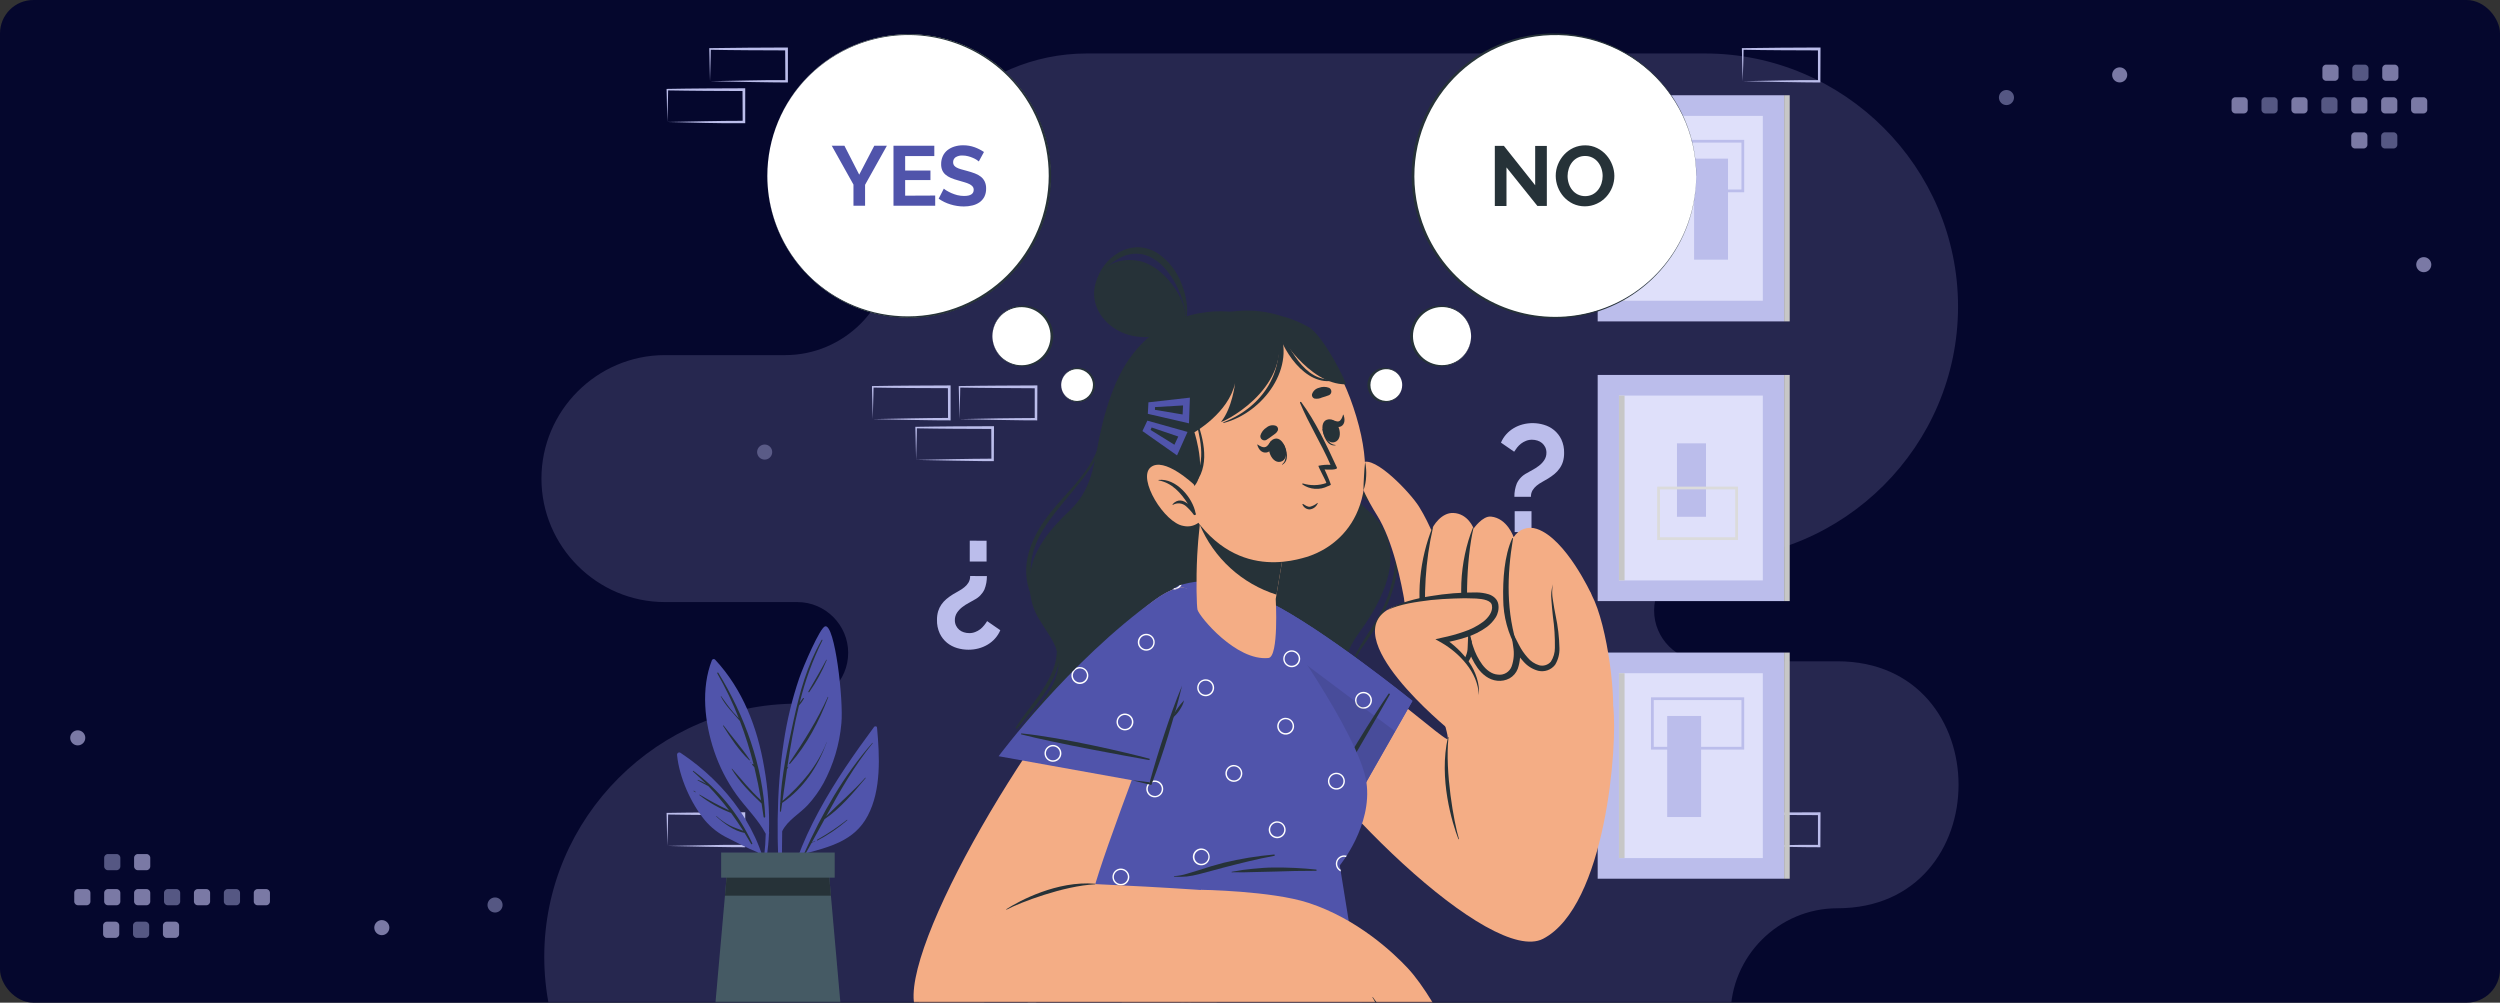 <svg width="748" height="300" viewBox="0 0 748 300" fill="none" xmlns="http://www.w3.org/2000/svg">
<rect x="0" y="0" width="748" height="300" fill="#333333" stroke="none"/>
<rect width="748" height="300" rx="10" fill="#05072D"/>
<mask id="mask0" mask-type="alpha" maskUnits="userSpaceOnUse" x="0" y="0" width="748" height="300">
<rect width="748" height="300" rx="10" fill="#05072D"/>
</mask>
<g mask="url(#mask0)">
<path fill-rule="evenodd" clip-rule="evenodd" d="M698.571 24.18H695.99C695.369 24.18 694.861 23.672 694.861 23.052V20.47C694.861 19.849 695.369 19.341 695.99 19.341H698.571C699.192 19.341 699.7 19.849 699.7 20.47V23.052C699.7 23.672 699.192 24.18 698.571 24.18ZM671.39 33.94H668.809C668.187 33.94 667.68 33.431 667.68 32.811V30.23C667.68 29.608 668.187 29.1 668.809 29.1H671.39C672.012 29.1 672.519 29.608 672.519 30.23V32.811C672.519 33.431 672.012 33.94 671.39 33.94ZM689.295 33.94H686.713C686.092 33.94 685.585 33.431 685.585 32.811V30.23C685.585 29.608 686.092 29.1 686.713 29.1H689.295C689.917 29.1 690.424 29.608 690.424 30.23V32.811C690.424 33.431 689.917 33.94 689.295 33.94ZM704.619 33.94H707.2C707.822 33.94 708.329 33.431 708.329 32.811V30.23C708.329 29.608 707.822 29.1 707.2 29.1H704.619C703.997 29.1 703.491 29.608 703.491 30.23V32.811C703.491 33.431 703.997 33.94 704.619 33.94ZM716.153 33.94H713.571C712.95 33.94 712.443 33.431 712.443 32.811V30.23C712.443 29.608 712.95 29.1 713.571 29.1H716.153C716.774 29.1 717.282 29.608 717.282 30.23V32.811C717.282 33.431 716.774 33.94 716.153 33.94ZM722.524 33.94H725.105C725.726 33.94 726.234 33.431 726.234 32.811V30.23C726.234 29.608 725.726 29.1 725.105 29.1H722.524C721.903 29.1 721.395 29.608 721.395 30.23V32.811C721.395 33.431 721.903 33.94 722.524 33.94ZM713.896 24.18H716.477C717.099 24.18 717.606 23.672 717.606 23.052V20.47C717.606 19.849 717.099 19.341 716.477 19.341H713.896C713.274 19.341 712.767 19.849 712.767 20.47V23.052C712.767 23.672 713.274 24.18 713.896 24.18ZM707.2 44.425H704.619C703.997 44.425 703.491 43.917 703.491 43.297V40.715C703.491 40.094 703.997 39.586 704.619 39.586H707.2C707.821 39.586 708.329 40.094 708.329 40.715V43.297C708.329 43.917 707.821 44.425 707.2 44.425ZM634.209 24.664C635.452 24.664 636.467 23.65 636.467 22.406C636.467 21.162 635.452 20.147 634.209 20.147C632.965 20.147 631.95 21.162 631.95 22.406C631.95 23.65 632.965 24.664 634.209 24.664ZM727.448 79.188C727.448 80.432 726.433 81.446 725.19 81.446C723.946 81.446 722.931 80.432 722.931 79.188C722.931 77.944 723.946 76.929 725.19 76.929C726.433 76.929 727.448 77.944 727.448 79.188Z" fill="#7A79A5"/>
<path fill-rule="evenodd" clip-rule="evenodd" d="M707.524 24.18H704.943C704.321 24.18 703.814 23.672 703.814 23.052V20.47C703.814 19.849 704.321 19.341 704.943 19.341H707.524C708.145 19.341 708.653 19.849 708.653 20.47V23.052C708.653 23.672 708.145 24.18 707.524 24.18ZM677.761 33.94H680.342C680.964 33.94 681.471 33.431 681.471 32.811V30.23C681.471 29.608 680.964 29.1 680.342 29.1H677.761C677.14 29.1 676.632 29.608 676.632 30.23V32.811C676.632 33.431 677.14 33.94 677.761 33.94ZM695.666 33.94H698.248C698.869 33.94 699.376 33.431 699.376 32.811V30.23C699.376 29.608 698.869 29.1 698.248 29.1H695.666C695.045 29.1 694.537 29.608 694.537 30.23V32.811C694.537 33.431 695.045 33.94 695.666 33.94ZM713.571 44.425H716.153C716.774 44.425 717.281 43.917 717.281 43.297V40.715C717.281 40.094 716.774 39.586 716.153 39.586H713.571C712.949 39.586 712.443 40.094 712.443 40.715V43.297C712.443 43.917 712.949 44.425 713.571 44.425ZM602.591 29.181C602.591 30.425 601.577 31.44 600.333 31.44C599.089 31.44 598.074 30.425 598.074 29.181C598.074 27.937 599.089 26.923 600.333 26.923C601.577 26.923 602.591 27.937 602.591 29.181Z" fill="#555783"/>
<path fill-rule="evenodd" clip-rule="evenodd" d="M49.878 275.772L52.459 275.772C53.08 275.772 53.588 276.28 53.588 276.9L53.588 279.483C53.588 280.104 53.08 280.612 52.459 280.612L49.878 280.612C49.257 280.612 48.749 280.104 48.749 279.483L48.749 276.9C48.749 276.28 49.257 275.772 49.878 275.772ZM77.058 266.013L79.64 266.013C80.262 266.013 80.769 266.521 80.769 267.141L80.769 269.723C80.769 270.344 80.262 270.853 79.64 270.853L77.058 270.853C76.437 270.853 75.93 270.344 75.93 269.723L75.93 267.141C75.93 266.521 76.437 266.013 77.058 266.013ZM59.154 266.013L61.736 266.013C62.357 266.013 62.864 266.521 62.864 267.141L62.864 269.723C62.864 270.344 62.357 270.853 61.736 270.853L59.154 270.853C58.532 270.853 58.025 270.344 58.025 269.723L58.025 267.141C58.025 266.521 58.532 266.013 59.154 266.013ZM43.83 266.013L41.249 266.013C40.627 266.013 40.12 266.521 40.12 267.141L40.12 269.723C40.12 270.344 40.627 270.853 41.249 270.853L43.83 270.853C44.452 270.853 44.958 270.344 44.958 269.723L44.958 267.141C44.958 266.521 44.452 266.013 43.83 266.013ZM32.296 266.013L34.878 266.013C35.499 266.013 36.006 266.521 36.006 267.141L36.006 269.723C36.006 270.344 35.499 270.853 34.878 270.853L32.296 270.853C31.675 270.853 31.167 270.344 31.167 269.723L31.167 267.141C31.167 266.521 31.675 266.013 32.296 266.013ZM25.925 266.013L23.344 266.013C22.723 266.013 22.215 266.521 22.215 267.141L22.215 269.723C22.215 270.344 22.723 270.853 23.344 270.853L25.925 270.853C26.546 270.853 27.054 270.344 27.054 269.723L27.054 267.141C27.054 266.521 26.546 266.013 25.925 266.013ZM34.553 275.772L31.972 275.772C31.35 275.772 30.843 276.28 30.843 276.9L30.843 279.483C30.843 280.104 31.35 280.612 31.972 280.612L34.553 280.612C35.175 280.612 35.682 280.104 35.682 279.483L35.682 276.9C35.682 276.28 35.175 275.772 34.553 275.772ZM41.249 255.527L43.83 255.527C44.452 255.527 44.958 256.035 44.958 256.655L44.958 259.238C44.958 259.859 44.452 260.366 43.83 260.366L41.249 260.366C40.628 260.366 40.12 259.859 40.12 259.238L40.12 256.655C40.12 256.035 40.628 255.527 41.249 255.527ZM114.24 275.288C112.997 275.288 111.982 276.303 111.982 277.547C111.982 278.791 112.997 279.805 114.24 279.805C115.484 279.805 116.499 278.791 116.499 277.547C116.499 276.303 115.484 275.288 114.24 275.288ZM21.001 220.765C21.001 219.521 22.016 218.506 23.259 218.506C24.503 218.506 25.517 219.521 25.517 220.765C25.517 222.009 24.503 223.023 23.259 223.023C22.016 223.023 21.001 222.009 21.001 220.765Z" fill="#7A79A5"/>
<path fill-rule="evenodd" clip-rule="evenodd" d="M43.506 275.772L40.925 275.772C40.303 275.772 39.796 276.28 39.796 276.9L39.796 279.483C39.796 280.104 40.303 280.612 40.925 280.612L43.506 280.612C44.128 280.612 44.635 280.104 44.635 279.483L44.635 276.9C44.635 276.28 44.128 275.772 43.506 275.772ZM68.107 266.013L70.688 266.013C71.309 266.013 71.817 266.521 71.817 267.141L71.817 269.723C71.817 270.344 71.309 270.853 70.688 270.853L68.107 270.853C67.485 270.853 66.978 270.344 66.978 269.723L66.978 267.141C66.978 266.521 67.485 266.013 68.107 266.013ZM50.201 266.013L52.783 266.013C53.404 266.013 53.912 266.521 53.912 267.141L53.912 269.723C53.912 270.344 53.404 270.853 52.783 270.853L50.201 270.853C49.58 270.853 49.072 270.344 49.072 269.723L49.072 267.141C49.072 266.521 49.58 266.013 50.201 266.013ZM32.296 255.527L34.878 255.527C35.499 255.527 36.006 256.035 36.006 256.655L36.006 259.238C36.006 259.859 35.499 260.366 34.878 260.366L32.296 260.366C31.675 260.366 31.168 259.859 31.168 259.238L31.168 256.655C31.168 256.035 31.675 255.527 32.296 255.527ZM148.116 268.513C146.872 268.513 145.858 269.527 145.858 270.771C145.858 272.015 146.872 273.03 148.116 273.03C149.36 273.03 150.375 272.015 150.375 270.771C150.375 269.527 149.36 268.513 148.116 268.513ZM226.528 135.259C226.528 134.016 227.543 133 228.786 133C230.03 133 231.045 134.016 231.045 135.259C231.045 136.503 230.03 137.517 228.786 137.517C227.543 137.517 226.528 136.503 226.528 135.259Z" fill="#555783"/>
<path opacity="0.35" fill-rule="evenodd" clip-rule="evenodd" d="M549.741 271.751C532.166 271.751 517.787 286.129 517.787 303.703C517.787 335.767 491.552 362 459.487 362H442.058H306.631H238.578C196.923 362 162.842 327.921 162.842 286.269C162.842 244.616 196.923 210.536 238.578 210.536C246.937 210.536 253.777 203.698 253.777 195.338C253.777 186.979 246.937 180.139 238.578 180.139H198.947C178.627 180.139 162 163.514 162 143.195C162 122.898 178.588 106.287 198.878 106.25H234.93C252.504 106.25 266.883 91.872 266.883 74.297C266.883 42.234 293.118 16 325.183 16H510.111C551.765 16 585.847 50.08 585.847 91.732C585.847 133.385 551.765 167.465 510.111 167.465C501.752 167.465 494.911 174.304 494.911 182.663C494.911 191.022 501.752 197.861 510.111 197.861H549.741C598.086 197.861 598.086 271.751 549.741 271.751Z" fill="#64638F"/>
<path d="M508.634 240.917L520.188 240.686L525.874 240.595C527.764 240.554 529.646 240.595 531.536 240.545L531.164 240.917L531.123 231.245L531.536 231.657L520.073 231.566C516.26 231.566 512.447 231.476 508.634 231.434L508.857 231.212C508.857 232.796 508.783 234.389 508.75 235.998L508.634 240.917ZM508.634 240.917L508.51 236.13C508.51 234.48 508.42 232.887 508.403 231.245V231.022H508.634C512.447 230.972 516.26 230.89 520.073 230.881L531.519 230.832H531.932V231.245L531.882 240.917V241.288H531.519C529.588 241.288 527.657 241.288 525.742 241.288L519.965 241.197L508.634 240.917Z" fill="#BBBDEB"/>
<path d="M521.401 253.106L532.955 252.883L538.641 252.784C540.531 252.784 542.413 252.784 544.303 252.784L543.931 253.147V243.483L544.344 243.888L532.897 243.838C529.085 243.838 525.272 243.747 521.459 243.706L521.682 243.483C521.682 245.06 521.608 246.652 521.575 248.27L521.401 253.106ZM521.401 253.106L521.277 248.32C521.277 246.71 521.187 245.076 521.17 243.442V243.219H521.401C525.214 243.178 529.027 243.087 532.84 243.087L544.286 243.038H544.699V243.459L544.658 253.123V253.494H544.294C542.363 253.494 540.432 253.494 538.518 253.445L532.741 253.354L521.401 253.106Z" fill="#BBBDEB"/>
<path d="M261.125 125.403L272.679 125.172L278.365 125.081C280.255 125.081 282.137 125.081 284.027 125.04L283.655 125.403L283.614 115.73L284.027 116.143L272.58 116.094C268.767 116.094 264.955 116.003 261.142 115.962L261.365 115.73C261.365 117.315 261.29 118.908 261.257 120.517L261.125 125.403ZM261.125 125.403L261.01 120.616C260.969 119.007 260.911 117.373 260.894 115.73V115.508H261.125C264.938 115.466 268.751 115.376 272.564 115.376L284.01 115.318H284.423V115.73V125.403V125.774H284.06C282.129 125.774 280.197 125.774 278.283 125.725L272.506 125.634L261.125 125.403Z" fill="#BBBDEB"/>
<path d="M274.099 137.6L285.653 137.369L291.339 137.278C293.229 137.237 295.11 137.278 297 137.229L296.629 137.6L296.587 127.928L297 128.341L285.554 128.291C281.741 128.291 277.928 128.2 274.107 128.151L274.338 127.928C274.338 129.513 274.264 131.105 274.231 132.715L274.099 137.6ZM274.099 137.6L273.983 132.814C273.983 131.163 273.892 129.57 273.876 127.928V127.705H274.099C277.92 127.664 281.732 127.573 285.545 127.565L296.992 127.515H297.405V127.928L297.355 137.6V137.972H296.992C295.061 137.972 293.13 137.972 291.215 137.922L285.438 137.831L274.099 137.6Z" fill="#BBBDEB"/>
<path d="M199.667 253.106L211.221 252.883L216.907 252.784C218.805 252.784 220.687 252.784 222.568 252.784L222.205 253.147L222.156 243.483L222.568 243.888L211.13 243.838C207.309 243.838 203.496 243.747 199.683 243.706L199.906 243.483C199.906 245.06 199.84 246.652 199.799 248.27L199.667 253.106ZM199.667 253.106L199.551 248.32C199.551 246.71 199.461 245.076 199.444 243.442V243.219H199.667C203.48 243.178 207.292 243.087 211.113 243.087L222.552 243.038H222.973V243.459V253.123V253.494H222.601C220.678 253.494 218.747 253.494 216.824 253.445L211.047 253.354L199.667 253.106Z" fill="#BBBDEB"/>
<path d="M212.434 24.298L223.988 24.067L229.674 23.976C231.572 23.976 233.454 23.976 235.335 23.976L234.972 24.339L234.923 14.667L235.335 15.08L223.897 15.03C220.084 15.03 216.263 14.939 212.45 14.89L212.673 14.667C212.673 16.252 212.607 17.844 212.566 19.454L212.434 24.298ZM212.434 24.298L212.318 19.511C212.318 17.861 212.228 16.268 212.211 14.626V14.403H212.434C216.247 14.403 220.068 14.271 223.88 14.271L235.319 14.213H235.74V14.626V24.298V24.669H235.368C233.445 24.669 231.514 24.669 229.591 24.62L223.814 24.529L212.434 24.298Z" fill="#BBBDEB"/>
<path d="M199.667 36.496L211.221 36.264L216.907 36.174C218.805 36.174 220.687 36.174 222.568 36.124L222.205 36.496L222.156 26.823L222.568 27.236L211.13 27.186C207.309 27.186 203.496 27.087 199.683 27.046L199.906 26.823C199.906 28.408 199.84 30.001 199.799 31.61L199.667 36.496ZM199.667 36.496L199.551 31.709C199.551 30.058 199.461 28.466 199.444 26.823V26.601H199.667C203.48 26.551 207.292 26.468 211.113 26.46L222.552 26.411H222.973V26.823V36.496V36.867H222.601C220.678 36.867 218.747 36.867 216.824 36.867L211.047 36.776L199.667 36.496Z" fill="#BBBDEB"/>
<path d="M521.401 24.298L532.955 24.067L538.641 23.976C540.531 23.976 542.413 23.976 544.303 23.976L543.931 24.339V14.667L544.344 15.08L532.897 15.03C529.085 15.03 525.272 14.939 521.459 14.89L521.682 14.667C521.682 16.252 521.608 17.844 521.575 19.454L521.401 24.298ZM521.401 24.298L521.277 19.511C521.277 17.861 521.187 16.268 521.17 14.626V14.403H521.401C525.214 14.403 529.027 14.271 532.84 14.271L544.286 14.213H544.699V14.626L544.658 24.298V24.669H544.294C542.363 24.669 540.432 24.669 538.518 24.62L532.741 24.529L521.401 24.298Z" fill="#BBBDEB"/>
<path d="M287.08 125.403L298.634 125.172L304.304 125.106C306.194 125.106 308.075 125.106 309.965 125.064L309.594 125.427V115.755L310.006 116.168L298.527 116.094C294.714 116.094 290.893 116.003 287.08 115.962L287.311 115.73C287.311 117.315 287.237 118.908 287.196 120.517L287.08 125.403ZM287.08 125.403L286.965 120.616C286.965 119.007 286.874 117.373 286.857 115.73V115.508H287.08C290.893 115.466 294.714 115.376 298.527 115.376L309.973 115.318H310.386V115.73L310.345 125.403V125.774H309.982C308.05 125.774 306.119 125.774 304.205 125.725L298.428 125.634L287.08 125.403Z" fill="#BBBDEB"/>
<path d="M533.805 28.499H478.025V96.163H533.805V28.499Z" fill="#BBBDEB"/>
<path d="M527.434 34.672H484.396V89.982H527.434V34.672Z" fill="#DFE0FA"/>
<path d="M486.071 34.672H484.396V89.982H486.071V34.672Z" fill="#C7C7C7"/>
<path d="M535.48 28.499H533.805V96.163H535.48V28.499Z" fill="#C7C7C7"/>
<path d="M506.868 77.693H517.019V47.464H506.868V77.693Z" fill="#BBBDEB"/>
<path d="M521.863 57.524H493.977V41.843H521.863V57.524ZM494.803 56.698H521.038V42.669H494.803V56.698Z" fill="#BBBDEB"/>
<path d="M533.805 195.246H478.025V262.91H533.805V195.246Z" fill="#BBBDEB"/>
<path d="M527.434 201.427H484.396V256.737H527.434V201.427Z" fill="#DFE0FA"/>
<path d="M486.071 201.427H484.396V256.737H486.071V201.427Z" fill="#C7C7C7"/>
<path d="M535.48 195.246H533.805V262.91H535.48V195.246Z" fill="#C7C7C7"/>
<path d="M508.973 214.219H498.822V244.449H508.973V214.219Z" fill="#BBBDEB"/>
<path d="M521.863 224.279H493.977V208.64H521.863V224.279ZM494.803 223.454H521.038V209.465H494.803V223.454Z" fill="#BBBDEB"/>
<path d="M533.805 112.182H478.025V179.846H533.805V112.182Z" fill="#BBBDEB"/>
<path d="M527.434 118.355H484.396V173.665H527.434V118.355Z" fill="#DFE0FA"/>
<path d="M486.071 118.355H484.396V173.665H486.071V118.355Z" fill="#C7C7C7"/>
<path d="M535.48 112.182H533.805V179.846H535.48V112.182Z" fill="#C7C7C7"/>
<path d="M510.433 132.649H501.743V154.626H510.433V132.649Z" fill="#BBBDEB"/>
<path d="M520.007 161.575H495.826V145.597H520.007V161.575ZM496.651 160.749H519.181V146.423H496.651V160.749Z" fill="#DBDBDB"/>
<path d="M295.275 172.361C295.298 173.727 295.052 175.085 294.549 176.355C293.924 177.685 292.872 178.769 291.561 179.434C291.108 179.706 290.546 180.02 289.911 180.366C289.225 180.726 288.571 181.143 287.955 181.612C287.329 182.087 286.785 182.661 286.346 183.312C285.905 183.977 285.678 184.76 285.694 185.557C285.682 186.128 285.807 186.694 286.057 187.208C286.285 187.679 286.608 188.098 287.006 188.437C287.411 188.774 287.88 189.027 288.384 189.18C288.905 189.343 289.448 189.426 289.993 189.428C290.615 189.439 291.233 189.324 291.809 189.089C292.338 188.885 292.835 188.607 293.286 188.264C293.724 187.917 294.12 187.521 294.466 187.084C294.787 186.687 295.081 186.271 295.349 185.838L299.294 188.561C298.912 189.467 298.382 190.304 297.726 191.037C297.084 191.757 296.335 192.375 295.506 192.869C294.646 193.38 293.718 193.766 292.75 194.016C291.775 194.272 290.77 194.399 289.762 194.396C288.611 194.396 287.466 194.229 286.362 193.901C285.262 193.574 284.236 193.036 283.342 192.316C282.423 191.556 281.683 190.604 281.171 189.527C280.587 188.255 280.304 186.865 280.346 185.466C280.333 184.602 280.447 183.74 280.684 182.908C280.902 182.188 281.231 181.506 281.658 180.886C282.084 180.272 282.589 179.717 283.16 179.236C283.776 178.723 284.427 178.254 285.108 177.833C285.713 177.469 286.315 177.123 286.915 176.793C287.499 176.474 288.052 176.101 288.566 175.679C289.052 175.286 289.465 174.811 289.787 174.276C290.123 173.689 290.288 173.02 290.266 172.344L295.275 172.361ZM295.184 161.797V168.02H290.15V161.764L295.184 161.797Z" fill="#BBBDEB"/>
<path d="M453.101 148.634C453.083 147.271 453.33 145.917 453.828 144.648C454.456 143.316 455.51 142.23 456.823 141.562C457.277 141.289 457.83 140.984 458.474 140.629C459.158 140.272 459.81 139.855 460.422 139.383C461.05 138.911 461.594 138.336 462.031 137.683C462.475 137.02 462.706 136.236 462.691 135.438C462.697 134.867 462.573 134.303 462.328 133.788C462.097 133.321 461.774 132.905 461.379 132.566C460.971 132.227 460.5 131.971 459.992 131.815C459.472 131.651 458.929 131.568 458.383 131.568C457.762 131.56 457.145 131.675 456.567 131.906C456.044 132.116 455.55 132.393 455.098 132.731C454.661 133.075 454.265 133.468 453.918 133.903C453.6 134.304 453.305 134.723 453.035 135.157L449.09 132.434C449.471 131.529 449.998 130.692 450.65 129.958C451.297 129.237 452.048 128.617 452.878 128.118C453.718 127.616 454.623 127.235 455.569 126.987C457.67 126.433 459.885 126.473 461.965 127.103C463.065 127.423 464.09 127.962 464.977 128.687C465.896 129.449 466.64 130.4 467.156 131.477C467.739 132.746 468.021 134.133 467.981 135.529C467.994 136.396 467.88 137.261 467.643 138.095C467.425 138.815 467.093 139.495 466.661 140.109C466.242 140.726 465.739 141.282 465.167 141.76C464.552 142.273 463.901 142.742 463.219 143.163C462.617 143.526 462.006 143.881 461.404 144.211C460.821 144.528 460.268 144.898 459.753 145.317C459.266 145.714 458.85 146.191 458.523 146.728C458.195 147.314 458.033 147.979 458.053 148.651L453.101 148.634ZM453.192 159.198V152.942H458.226V159.198H453.192Z" fill="#BBBDEB"/>
<path d="M296.926 100.554C296.924 102.315 297.445 104.038 298.422 105.503C299.4 106.969 300.79 108.111 302.417 108.786C304.044 109.462 305.835 109.639 307.563 109.296C309.291 108.954 310.878 108.106 312.124 106.861C313.37 105.616 314.219 104.03 314.564 102.302C314.908 100.575 314.732 98.784 314.058 97.156C313.384 95.528 312.243 94.137 310.779 93.158C309.314 92.18 307.592 91.657 305.831 91.657C303.47 91.657 301.207 92.594 299.537 94.262C297.867 95.93 296.928 98.193 296.926 100.554Z" fill="white"/>
<path d="M296.926 100.554C296.949 102.907 297.902 105.155 299.575 106.809C300.403 107.614 301.382 108.246 302.456 108.671C303.529 109.096 304.676 109.305 305.831 109.285C308.115 109.233 310.286 108.281 311.872 106.636C313.443 105.016 314.322 102.848 314.322 100.591C314.322 98.334 313.443 96.165 311.872 94.546C310.268 92.888 308.072 91.935 305.766 91.897C303.46 91.858 301.233 92.737 299.575 94.339C297.909 95.982 296.958 98.214 296.926 100.554ZM296.926 100.554C296.914 98.185 297.836 95.908 299.492 94.216C301.176 92.484 303.477 91.49 305.891 91.451C308.306 91.413 310.637 92.332 312.375 94.009C313.25 94.86 313.946 95.877 314.42 97.001C314.895 98.125 315.14 99.333 315.14 100.554C315.14 101.774 314.895 102.982 314.42 104.106C313.946 105.23 313.25 106.247 312.375 107.098C311.518 107.934 310.503 108.593 309.391 109.035C308.278 109.478 307.088 109.696 305.891 109.676C304.693 109.657 303.512 109.401 302.413 108.923C301.315 108.446 300.323 107.755 299.492 106.892C297.834 105.2 296.912 102.922 296.926 100.554Z" fill="#263238"/>
<path d="M229.583 52.621C229.583 61.001 232.068 69.193 236.724 76.161C241.379 83.129 247.997 88.559 255.739 91.766C263.481 94.973 272 95.812 280.219 94.177C288.438 92.542 295.987 88.507 301.913 82.581C307.838 76.656 311.874 69.106 313.509 60.887C315.143 52.669 314.304 44.149 311.097 36.407C307.891 28.665 302.46 22.048 295.492 17.392C288.525 12.737 280.333 10.252 271.953 10.252C260.716 10.252 249.939 14.716 241.993 22.662C234.047 30.607 229.583 41.384 229.583 52.621Z" fill="white"/>
<path d="M229.583 52.621C229.592 58.182 230.697 63.685 232.834 68.819C234.971 73.952 238.098 78.614 242.037 82.538C249.965 90.344 260.656 94.7 271.782 94.657C282.908 94.614 293.566 90.175 301.433 82.308C309.3 74.44 313.739 63.783 313.782 52.657C313.825 41.531 309.469 30.839 301.663 22.912C295.775 16.994 288.263 12.957 280.079 11.311C271.895 9.665 263.407 10.485 255.689 13.666C247.971 16.847 241.371 22.247 236.724 29.181C232.076 36.116 229.591 44.274 229.583 52.621ZM229.583 52.621C229.595 42.08 233.529 31.919 240.618 24.117C247.707 16.314 257.445 11.428 267.938 10.409C278.43 9.389 288.927 12.309 297.385 18.601C305.844 24.893 311.66 34.106 313.701 44.449C315.742 54.791 313.863 65.523 308.429 74.557C302.995 83.591 294.394 90.28 284.301 93.323C274.208 96.366 263.344 95.546 253.822 91.022C244.3 86.498 236.801 78.593 232.785 68.846C230.668 63.699 229.58 58.187 229.583 52.621Z" fill="#263238"/>
<path d="M317.508 115.202C317.508 116.182 317.799 117.139 318.343 117.953C318.887 118.768 319.66 119.402 320.565 119.777C321.47 120.152 322.465 120.25 323.426 120.059C324.386 119.868 325.269 119.396 325.961 118.704C326.654 118.011 327.125 117.129 327.316 116.168C327.507 115.208 327.409 114.212 327.035 113.307C326.66 112.403 326.025 111.629 325.211 111.085C324.397 110.541 323.439 110.251 322.46 110.251C321.147 110.251 319.887 110.772 318.959 111.701C318.03 112.63 317.508 113.889 317.508 115.202Z" fill="white"/>
<path d="M317.508 115.202C317.508 115.844 317.637 116.478 317.888 117.068C318.139 117.658 318.507 118.191 318.97 118.636C319.432 119.08 319.98 119.426 320.58 119.652C321.18 119.879 321.819 119.983 322.46 119.956C323.685 119.905 324.844 119.382 325.692 118.497C326.541 117.612 327.015 116.433 327.015 115.206C327.015 113.98 326.541 112.801 325.692 111.916C324.844 111.031 323.685 110.508 322.46 110.457C321.82 110.43 321.181 110.533 320.582 110.76C319.983 110.986 319.435 111.331 318.973 111.774C318.51 112.218 318.142 112.75 317.89 113.339C317.639 113.928 317.509 114.562 317.508 115.202ZM317.508 115.202C317.51 113.885 318.015 112.619 318.919 111.662C319.373 111.166 319.92 110.765 320.529 110.481C321.138 110.198 321.797 110.038 322.468 110.011C323.836 110.011 325.148 110.555 326.115 111.522C327.083 112.489 327.626 113.801 327.626 115.169C327.626 116.537 327.083 117.849 326.115 118.816C325.148 119.784 323.836 120.327 322.468 120.327C321.12 120.279 319.844 119.701 318.919 118.718C318.022 117.766 317.518 116.51 317.508 115.202Z" fill="#263238"/>
<path d="M252.65 43.601L257.081 52.258L261.587 43.601H265.359L258.831 55.295V61.559H255.357V55.229L248.853 43.593L252.65 43.601Z" fill="#5054AB"/>
<path d="M279.81 58.506V61.559H267.331V43.601H279.545V46.704H270.822V51.029H278.39V53.868H270.822V58.547L279.81 58.506Z" fill="#5054AB"/>
<path d="M292.865 48.305C292.668 48.124 292.452 47.964 292.222 47.827C291.86 47.595 291.479 47.396 291.083 47.232C290.614 47.027 290.128 46.861 289.63 46.737C289.11 46.603 288.575 46.534 288.038 46.531C287.281 46.476 286.526 46.664 285.884 47.067C285.652 47.239 285.467 47.466 285.343 47.726C285.219 47.986 285.161 48.273 285.174 48.561C285.163 48.889 285.255 49.213 285.438 49.485C285.65 49.751 285.914 49.97 286.214 50.129C286.621 50.342 287.05 50.511 287.493 50.633C288.005 50.789 288.599 50.946 289.276 51.12C290.086 51.331 290.885 51.584 291.669 51.879C292.328 52.113 292.944 52.453 293.493 52.886C293.979 53.281 294.371 53.78 294.64 54.346C294.931 55.003 295.069 55.717 295.044 56.434C295.069 57.292 294.882 58.142 294.5 58.91C294.149 59.57 293.645 60.136 293.031 60.561C292.387 60.995 291.667 61.306 290.91 61.477C290.086 61.677 289.24 61.777 288.392 61.774C287.035 61.772 285.686 61.566 284.39 61.163C283.125 60.785 281.929 60.206 280.849 59.447L282.393 56.434C282.647 56.66 282.923 56.859 283.218 57.029C283.674 57.3 284.145 57.546 284.629 57.763C285.209 58.016 285.808 58.223 286.42 58.382C287.084 58.547 287.766 58.631 288.45 58.63C290.373 58.63 291.33 58.019 291.33 56.789C291.342 56.43 291.225 56.079 291 55.799C290.744 55.498 290.426 55.256 290.068 55.089C289.595 54.862 289.104 54.677 288.599 54.536L286.676 53.975C285.913 53.774 285.165 53.517 284.439 53.207C283.862 52.963 283.327 52.629 282.855 52.217C282.443 51.855 282.118 51.403 281.906 50.897C281.681 50.33 281.574 49.723 281.592 49.114C281.576 48.278 281.748 47.448 282.096 46.688C282.417 45.994 282.898 45.386 283.499 44.913C284.124 44.432 284.831 44.068 285.587 43.84C286.415 43.587 287.278 43.462 288.145 43.469C289.335 43.456 290.517 43.657 291.636 44.063C292.61 44.422 293.538 44.896 294.4 45.475L292.865 48.305Z" fill="#5054AB"/>
<path d="M440.153 100.554C440.154 102.315 439.633 104.038 438.655 105.504C437.678 106.97 436.287 108.112 434.659 108.787C433.032 109.462 431.241 109.639 429.513 109.296C427.785 108.953 426.197 108.104 424.951 106.858C423.706 105.613 422.857 104.025 422.514 102.297C422.171 100.569 422.348 98.778 423.023 97.15C423.698 95.523 424.84 94.132 426.306 93.154C427.772 92.177 429.494 91.656 431.256 91.657C433.615 91.659 435.877 92.597 437.545 94.265C439.213 95.933 440.151 98.195 440.153 100.554Z" fill="white"/>
<path d="M440.153 100.554C440.163 101.727 439.942 102.891 439.501 103.979C439.061 105.066 438.41 106.056 437.586 106.892C436.756 107.754 435.764 108.443 434.667 108.92C433.569 109.398 432.388 109.653 431.192 109.672C429.995 109.691 428.807 109.474 427.695 109.032C426.583 108.59 425.569 107.933 424.712 107.098C423.831 106.251 423.13 105.235 422.651 104.11C422.172 102.986 421.925 101.776 421.925 100.554C421.925 99.331 422.172 98.122 422.651 96.997C423.13 95.873 423.831 94.856 424.712 94.009C425.569 93.174 426.583 92.517 427.695 92.075C428.807 91.633 429.995 91.416 431.192 91.435C432.388 91.454 433.569 91.71 434.667 92.187C435.764 92.664 436.756 93.353 437.586 94.216C438.41 95.051 439.06 96.041 439.501 97.129C439.941 98.216 440.163 99.38 440.153 100.554ZM440.153 100.554C440.143 99.389 439.904 98.238 439.45 97.166C438.995 96.094 438.334 95.123 437.504 94.306C435.845 92.704 433.618 91.825 431.313 91.864C429.007 91.902 426.81 92.855 425.207 94.513C423.639 96.135 422.763 98.302 422.763 100.558C422.763 102.813 423.639 104.981 425.207 106.603C426.81 108.26 429.007 109.213 431.313 109.252C433.618 109.291 435.845 108.412 437.504 106.809C439.18 105.157 440.133 102.907 440.153 100.554Z" fill="#263238"/>
<path d="M507.504 52.621C507.504 61.001 505.019 69.193 500.363 76.161C495.707 83.129 489.09 88.559 481.348 91.766C473.606 94.973 465.087 95.812 456.868 94.177C448.649 92.542 441.099 88.507 435.174 82.581C429.248 76.656 425.213 69.106 423.578 60.887C421.943 52.669 422.782 44.149 425.989 36.407C429.196 28.665 434.627 22.048 441.594 17.392C448.562 12.737 456.754 10.252 465.134 10.252C476.37 10.254 487.146 14.719 495.091 22.664C503.037 30.609 507.501 41.385 507.504 52.621Z" fill="white"/>
<path d="M507.504 52.621C507.524 62.477 504.124 72.033 497.884 79.661C491.643 87.288 482.949 92.514 473.285 94.445C463.621 96.377 453.586 94.894 444.893 90.252C436.201 85.609 429.388 78.093 425.62 68.987C422.376 61.18 421.527 52.584 423.18 44.294C424.834 36.003 428.914 28.391 434.904 22.425C440.866 16.48 448.457 12.437 456.716 10.806C464.976 9.175 473.534 10.031 481.307 13.264C489.081 16.497 495.721 21.963 500.389 28.97C505.056 35.977 507.541 44.211 507.528 52.63L507.504 52.621ZM507.504 52.621C507.499 46.393 506.115 40.242 503.45 34.613C500.785 28.983 496.905 24.014 492.091 20.062C487.276 16.11 481.646 13.274 475.605 11.758C469.564 10.241 463.261 10.082 457.151 11.292C451.041 12.502 445.275 15.05 440.267 18.754C435.26 22.458 431.135 27.225 428.189 32.713C425.244 38.202 423.551 44.274 423.232 50.495C422.913 56.715 423.977 62.929 426.346 68.69C429.517 76.406 434.906 83.007 441.832 87.657C448.758 92.308 456.908 94.798 465.251 94.812C473.593 94.826 481.752 92.364 488.693 87.737C495.635 83.11 501.047 76.527 504.244 68.822C506.377 63.686 507.484 58.182 507.504 52.621Z" fill="#263238"/>
<path d="M419.537 115.202C419.537 116.182 419.247 117.139 418.703 117.953C418.159 118.768 417.385 119.402 416.481 119.777C415.576 120.152 414.58 120.25 413.62 120.059C412.659 119.868 411.777 119.396 411.084 118.704C410.392 118.011 409.92 117.129 409.729 116.168C409.538 115.208 409.636 114.212 410.011 113.307C410.386 112.403 411.02 111.629 411.835 111.085C412.649 110.541 413.606 110.251 414.586 110.251C415.899 110.251 417.158 110.772 418.087 111.701C419.016 112.63 419.537 113.889 419.537 115.202Z" fill="white"/>
<path d="M419.537 115.202C419.538 116.535 419.023 117.817 418.1 118.778C417.177 119.74 415.917 120.307 414.586 120.36C413.884 120.4 413.181 120.296 412.521 120.055C411.86 119.813 411.256 119.44 410.745 118.957C410.234 118.474 409.827 117.892 409.549 117.247C409.271 116.601 409.127 115.905 409.127 115.202C409.127 114.499 409.271 113.804 409.549 113.158C409.827 112.512 410.234 111.93 410.745 111.447C411.256 110.965 411.86 110.591 412.521 110.35C413.181 110.109 413.884 110.005 414.586 110.044C415.916 110.102 417.173 110.67 418.096 111.63C419.018 112.591 419.534 113.871 419.537 115.202ZM419.537 115.202C419.539 114.561 419.411 113.926 419.16 113.336C418.909 112.746 418.541 112.213 418.078 111.769C417.615 111.325 417.067 110.98 416.466 110.755C415.866 110.529 415.226 110.428 414.586 110.457C413.36 110.508 412.202 111.031 411.353 111.916C410.504 112.801 410.03 113.98 410.03 115.206C410.03 116.433 410.504 117.612 411.353 118.497C412.202 119.382 413.36 119.905 414.586 119.956C415.227 119.985 415.867 119.883 416.468 119.657C417.069 119.431 417.618 119.085 418.081 118.641C418.544 118.196 418.912 117.662 419.162 117.071C419.413 116.48 419.54 115.844 419.537 115.202Z" fill="#263238"/>
<path d="M450.741 50.088V61.642H447.25V43.634H449.957L459.324 55.427V43.659H462.815V61.609H459.984L450.741 50.088Z" fill="#263238"/>
<path d="M474.228 61.733C472.992 61.748 471.768 61.486 470.647 60.965C469.604 60.464 468.668 59.766 467.89 58.91C466.346 57.178 465.486 54.942 465.472 52.621C465.469 51.442 465.696 50.273 466.141 49.18C466.578 48.106 467.204 47.12 467.989 46.267C468.781 45.413 469.731 44.721 470.787 44.228C471.894 43.727 473.096 43.474 474.311 43.486C475.545 43.477 476.764 43.76 477.868 44.311C478.91 44.82 479.841 45.529 480.608 46.399C481.371 47.26 481.972 48.253 482.382 49.329C482.793 50.381 483.009 51.5 483.018 52.63C483.02 53.806 482.796 54.972 482.357 56.063C481.933 57.128 481.315 58.104 480.534 58.943C479.748 59.789 478.803 60.47 477.752 60.949C476.649 61.464 475.446 61.731 474.228 61.733ZM469.021 52.654C469.018 53.42 469.138 54.18 469.376 54.907C469.594 55.606 469.941 56.259 470.399 56.83C470.847 57.392 471.409 57.851 472.05 58.176C472.744 58.512 473.506 58.687 474.278 58.687C475.05 58.687 475.812 58.512 476.506 58.176C477.148 57.839 477.711 57.369 478.157 56.797C478.606 56.215 478.949 55.559 479.172 54.858C479.395 54.15 479.509 53.413 479.51 52.671C479.51 51.905 479.388 51.145 479.147 50.418C478.916 49.721 478.564 49.07 478.107 48.495C477.657 47.941 477.095 47.488 476.457 47.166C475.775 46.829 475.022 46.659 474.261 46.671C473.482 46.657 472.71 46.835 472.017 47.191C471.373 47.522 470.81 47.989 470.366 48.561C469.922 49.138 469.584 49.789 469.368 50.484C469.143 51.175 469.026 51.895 469.021 52.621V52.654Z" fill="#263238"/>
<path d="M261.497 217.537C249.893 233.217 237.786 251.489 234.84 271.18C234.84 271.477 235.286 271.576 235.352 271.279C236.691 265.905 238.406 260.632 240.485 255.499C248.119 253.403 255.604 251.678 259.607 244.102C263.733 236.32 263.18 226.169 262.404 217.693C262.347 217.223 261.728 217.198 261.497 217.537Z" fill="#5054AB"/>
<path d="M240.601 255.334C245.816 243.64 252.509 231.888 261.01 222.274C261.068 222.208 261.158 222.274 261.109 222.365C255.538 229.214 251.304 236.675 247.17 244.267C251.016 240.372 255.225 236.84 258.864 232.714C258.938 232.631 259.046 232.714 258.98 232.829C255.365 237.17 251.42 241.907 246.716 245.093C245.445 247.42 244.169 249.753 242.887 252.091C243.2 251.918 243.53 251.761 243.852 251.596C243.91 251.596 243.96 251.654 243.902 251.687C243.547 251.868 243.192 252.058 242.821 252.215C242.21 253.321 241.599 254.427 240.972 255.516C240.832 255.797 240.493 255.582 240.601 255.334Z" fill="#263238"/>
<path d="M244.479 251.257C247.598 249.509 250.576 247.52 253.384 245.307C253.467 245.249 253.574 245.357 253.5 245.415C250.777 247.769 247.791 249.801 244.603 251.472C244.575 251.488 244.541 251.493 244.509 251.484C244.478 251.476 244.45 251.455 244.434 251.427C244.418 251.398 244.413 251.364 244.422 251.333C244.43 251.301 244.451 251.274 244.479 251.257Z" fill="#263238"/>
<path d="M233.503 268.233C233.503 268.473 233.932 268.473 233.924 268.233C233.982 261.739 233.924 255.219 234.031 248.699C235.682 245.349 239.264 243.492 241.74 240.801C243.528 238.84 245.082 236.677 246.369 234.356C249.358 228.813 251.186 222.72 251.742 216.447C252.427 209.507 249.794 186.597 246.864 187.398C245.346 187.81 240.436 199.158 239.132 202.904C237.024 209.094 235.478 215.461 234.51 221.927C232.142 237.178 232.34 252.867 233.503 268.233Z" fill="#5054AB"/>
<path d="M233.454 240.24C233.809 231.987 235.657 223.735 237.39 215.762C239.255 207.188 241.434 199.108 245.849 191.45C245.932 191.309 246.147 191.45 246.072 191.582C243.125 197.532 240.844 203.79 239.272 210.241C239.569 209.779 239.924 209.342 240.238 208.904C240.353 208.731 240.642 208.904 240.518 209.069C240.126 209.764 239.665 210.417 239.14 211.017C239.121 211.023 239.101 211.023 239.082 211.017C237.564 217.157 236.474 223.396 235.533 229.685C235.608 229.602 235.674 229.52 235.748 229.445C235.822 229.371 235.872 229.445 235.839 229.52C235.723 229.729 235.599 229.935 235.467 230.139C234.997 233.316 234.56 236.485 234.122 239.629C239.775 234.793 244.612 229.091 247.327 222.076C247.327 222.076 247.393 222.076 247.376 222.076C244.711 229.355 240.502 235.825 234.023 240.232C233.908 241.057 233.792 241.882 233.668 242.765C233.668 242.939 233.363 242.897 233.363 242.724C233.363 241.973 233.363 241.23 233.437 240.479C233.396 240.438 233.33 240.314 233.454 240.24Z" fill="#263238"/>
<path d="M236.119 228.34C240.444 221.886 244.479 215.622 247.673 208.533C247.673 208.459 247.847 208.533 247.814 208.591C245.148 215.68 241.418 222.86 236.367 228.546C236.235 228.62 236.029 228.472 236.119 228.34Z" fill="#263238"/>
<path d="M241.863 206.899C243.654 203.73 245.544 200.652 247.228 197.416C247.228 197.326 247.401 197.416 247.36 197.499C245.979 200.871 244.226 204.079 242.136 207.064C242.02 207.221 241.756 207.08 241.863 206.899Z" fill="#263238"/>
<path d="M241.162 208.277V208.335C241.162 208.335 241.129 208.277 241.162 208.277Z" fill="#263238"/>
<path d="M229.104 249.467C229.02 253.767 228.514 258.049 227.594 262.25C227.66 262.712 227.726 263.175 227.792 263.653C229.115 259.009 229.882 254.225 230.078 249.401C230.117 249.333 230.138 249.256 230.138 249.178C230.138 249.1 230.117 249.023 230.078 248.955C230.267 242.486 229.789 236.015 228.651 229.644C226.637 217.71 222.246 206.263 213.928 197.326C213.859 197.267 213.778 197.226 213.69 197.203C213.603 197.181 213.512 197.179 213.423 197.198C213.335 197.216 213.252 197.254 213.181 197.309C213.11 197.364 213.052 197.435 213.012 197.515C209.653 206.049 210.825 216.233 213.68 224.75C215.236 229.36 217.461 233.717 220.282 237.682C223.154 241.693 226.785 245.084 229.104 249.467Z" fill="#5054AB"/>
<path d="M214.926 201.312C222.816 214.104 228.296 229.28 228.956 244.391C228.956 244.655 228.519 244.73 228.477 244.457C228.287 243.096 228.081 241.75 227.867 240.413C224.607 237.294 221.264 233.993 218.921 230.089C218.916 230.074 218.915 230.058 218.92 230.043C218.925 230.028 218.935 230.014 218.948 230.005C218.961 229.996 218.976 229.991 218.992 229.991C219.008 229.992 219.023 229.997 219.036 230.007C221.875 233.25 224.524 236.568 227.726 239.464C227.157 236.122 226.488 232.862 225.696 229.561L225.077 228.826C224.937 228.661 225.168 228.43 225.308 228.587L225.498 228.802C224.384 224.361 223.006 219.99 221.372 215.713C219.358 213.32 217.113 211.248 215.652 208.368C215.649 208.354 215.65 208.34 215.655 208.327C215.661 208.314 215.67 208.303 215.682 208.295C215.694 208.288 215.708 208.285 215.722 208.286C215.736 208.287 215.749 208.293 215.76 208.302C216.932 209.952 218.07 211.603 219.407 213.146C219.936 213.757 220.522 214.326 221.058 214.921C219.239 210.285 217.082 205.789 214.604 201.469C214.584 201.426 214.581 201.377 214.596 201.332C214.611 201.287 214.644 201.25 214.687 201.229C214.73 201.208 214.779 201.205 214.824 201.221C214.868 201.236 214.905 201.269 214.926 201.312Z" fill="#263238"/>
<path d="M216.527 217.091C219.069 220.524 221.974 223.801 224.343 227.341C224.409 227.44 224.268 227.547 224.178 227.465C221.132 224.609 218.557 220.714 216.354 217.198C216.28 217.083 216.453 216.992 216.527 217.091Z" fill="#263238"/>
<path d="M224.698 228.133L224.813 228.241C224.823 228.258 224.827 228.278 224.824 228.298C224.821 228.317 224.812 228.336 224.798 228.35C224.784 228.364 224.766 228.373 224.746 228.375C224.727 228.378 224.707 228.374 224.689 228.364L224.582 228.265C224.565 228.25 224.554 228.228 224.552 228.205C224.551 228.182 224.558 228.159 224.574 228.141C224.589 228.124 224.611 228.113 224.634 228.112C224.657 228.11 224.68 228.118 224.698 228.133Z" fill="#263238"/>
<path d="M202.58 225.905C203.207 232.507 206.707 240.356 210.899 245.431C212.761 247.631 215.06 249.422 217.65 250.688C220.571 252.141 223.633 253.799 226.653 254.988C228.087 258.648 229.157 262.441 229.847 266.311C229.938 265.98 230.037 265.642 230.136 265.312C228.188 248.641 217.402 234.397 203.62 225.253C203.512 225.179 203.386 225.138 203.255 225.135C203.125 225.132 202.996 225.168 202.886 225.237C202.775 225.307 202.687 225.407 202.633 225.525C202.579 225.644 202.56 225.776 202.58 225.905Z" fill="#5054AB"/>
<path d="M207.342 230.832C207.243 230.749 207.342 230.576 207.482 230.65C215.069 236.284 221.119 243.733 225.077 252.314C225.176 252.545 224.863 252.743 224.739 252.512C224.095 251.39 223.443 250.3 222.775 249.211C219.63 248.617 216.643 246.397 214.307 244.3C214.241 244.243 214.307 244.144 214.398 244.201C215.602 245.301 216.941 246.241 218.384 246.999C219.672 247.651 221.05 248.064 222.387 248.584C221.215 246.735 220.002 244.961 218.731 243.236C215.332 241.94 212.144 240.146 209.273 237.913C209.182 237.847 209.273 237.706 209.356 237.764C212.204 239.485 215.14 241.055 218.153 242.468C216.232 239.93 214.16 237.511 211.947 235.222C210.874 234.661 209.785 234.092 208.753 233.489C208.671 233.44 208.753 233.291 208.819 233.324C209.689 233.628 210.519 234.033 211.295 234.529C209.999 233.291 208.72 232.045 207.342 230.832Z" fill="#263238"/>
<path d="M207.639 236.584C207.825 236.697 208.001 236.824 208.167 236.964C208.217 237.013 208.167 237.079 208.101 237.055C207.91 236.963 207.725 236.858 207.548 236.741C207.529 236.728 207.516 236.708 207.51 236.686C207.505 236.664 207.509 236.64 207.52 236.62C207.532 236.6 207.55 236.585 207.573 236.579C207.595 236.572 207.618 236.574 207.639 236.584Z" fill="#263238"/>
<path d="M251.659 302.408H213.853L216.907 267.978L217.575 260.385H247.937L248.606 267.978L251.659 302.408Z" fill="#455A64"/>
<path d="M248.606 267.978H216.907L217.575 260.385H247.937L248.606 267.978Z" fill="#263238"/>
<path d="M249.745 255.079H215.768V262.589H249.745V255.079Z" fill="#455A64"/>
<path d="M414.132 230.609L406.795 229.842C406.708 227.872 406.336 225.926 405.689 224.065C403.122 216.843 397.519 210.86 393.227 204.926C393.227 204.926 393.178 204.926 393.227 204.968C397.506 211.072 400.751 217.839 402.834 224.997C403.216 226.447 403.427 227.938 403.461 229.437L398.889 228.967C398.913 224.578 397.892 220.247 395.91 216.332C395.852 216.216 395.662 216.332 395.712 216.48C397.362 220.442 397.568 224.601 397.238 228.859L357.567 224.675C357.122 221.035 356.976 217.364 357.13 213.699C357.137 213.657 357.135 213.613 357.123 213.571C357.112 213.53 357.092 213.491 357.064 213.458C357.036 213.425 357.001 213.398 356.962 213.38C356.923 213.362 356.88 213.353 356.837 213.353C356.794 213.353 356.751 213.362 356.712 213.38C356.673 213.398 356.638 213.425 356.61 213.458C356.582 213.491 356.562 213.53 356.55 213.571C356.539 213.613 356.537 213.657 356.544 213.699C356.333 217.316 356.333 220.943 356.544 224.56L353.243 224.197C353.063 217.917 353.69 211.641 355.108 205.521C355.118 205.5 355.123 205.477 355.124 205.454C355.124 205.431 355.119 205.408 355.11 205.387C355.101 205.366 355.087 205.348 355.069 205.333C355.052 205.318 355.031 205.307 355.009 205.301C354.987 205.295 354.963 205.293 354.941 205.297C354.918 205.301 354.897 205.31 354.878 205.323C354.859 205.336 354.843 205.353 354.831 205.373C354.82 205.393 354.813 205.415 354.811 205.438C353.047 211.494 351.941 217.722 351.51 224.015L324.044 221.135C325.925 217.272 327.484 213.262 328.707 209.144C328.823 208.805 328.319 208.665 328.204 209.012C326.735 213.2 324.797 217.209 322.427 220.962L318.35 220.541C321.948 213.806 324.762 206.709 325.777 199.183C325.777 198.877 325.34 198.819 325.282 199.125C323.739 207.212 319.299 213.699 314.884 220.169L304.543 219.088C308.554 213.039 315.173 207.724 316.534 200.363C318.036 192.11 310.658 187.637 308.81 180.482C305.707 168.499 312.21 160.18 320.182 152.62C327.511 145.638 327.337 137.097 329.615 127.746C331.266 120.864 333.741 113.279 337.818 107.453C350.313 89.462 370.359 93.423 370.359 93.654C375.042 94.032 379.528 95.698 383.324 98.466C383.343 98.461 383.363 98.461 383.382 98.466C383.646 98.649 383.897 98.85 384.133 99.068C388.438 102.617 391.791 107.184 393.888 112.355V112.421C394.613 114.085 395.246 115.788 395.786 117.521C396.76 120.666 396.735 124.949 397.436 129.9C397.419 129.996 397.419 130.094 397.436 130.189C398.506 139.133 402.919 147.341 409.791 153.165C420.272 162.425 416.434 176.009 406.688 189.246C402.561 194.858 402.215 198.63 403.51 201.964C403.51 201.964 403.51 201.964 403.51 202.013C403.708 202.467 403.89 202.838 404.113 203.292C406.052 206.99 409.766 210.349 412.151 215.383C414.388 220.013 414.652 225.336 414.132 230.609Z" fill="#263238"/>
<path d="M352.756 95.181C344.176 99.1 337.502 106.261 334.195 115.095C331.48 122.151 330.779 129.95 327.337 136.734C324.086 143.13 318.763 147.792 314.389 153.239C308.612 160.427 304.667 169.423 308.612 178.262C311.088 183.742 316.865 189.386 316.122 196.137C315.296 204.019 308.001 211.248 303.941 217.594C303.743 217.9 304.18 218.271 304.403 217.974C309.833 210.885 319.159 201.683 316.782 191.821C315.676 187.307 312.92 183.75 310.799 179.83C306.672 172.221 308.075 164.414 312.977 157.143C319.621 147.297 327.998 141.207 331.389 129.083C333.321 122.151 334.393 114.979 338.297 108.831C341.861 103.161 346.949 98.608 352.979 95.693C353.177 95.536 352.995 95.066 352.756 95.181Z" fill="#263238"/>
<path d="M409.04 213.262C406.25 208.921 402.702 205.636 404.658 199.43C406.019 195.13 409.254 191.565 411.54 187.81C417.26 178.443 420.866 166.444 416.269 156.177C413.678 150.4 408.842 148.75 404.889 144.368C400.11 139.078 398.65 131.303 397.387 124.14C395.497 113.411 393.038 101.14 382.16 98.053C382.07 98.053 382.028 98.185 382.16 98.218C395.959 103.062 394.969 120.954 398.361 133.589C399.516 137.881 401.257 142.049 404.138 145.226C408.693 150.26 414.445 152.199 416.517 159.709C418.489 166.749 417.094 174.342 414.156 181.101C411.615 186.96 407.208 191.722 404.773 197.606C403.312 201.105 402.817 204.786 404.426 208.145C405.689 210.778 407.975 212.626 409.378 215.185C411.153 218.696 411.875 222.645 411.458 226.557C411.458 226.961 411.994 226.937 412.036 226.557C412.594 221.913 411.536 217.218 409.04 213.262Z" fill="#263238"/>
<path d="M374.518 203.581C394.531 238.977 446.318 288.849 461.676 280.893C480.509 271.13 484.082 222.505 482.671 211.512C481.846 204.91 430.225 206.148 431.504 213.163C432.271 217.289 433.848 221.647 432.874 221.11C429.829 219.46 422.03 212.032 393.368 190.674C377.432 178.749 361.248 180.152 374.518 203.581Z" fill="#F4AD85"/>
<path d="M436.348 251.059C434.516 246.314 430.423 233.011 433.212 220.623C433.212 220.483 433.402 220.499 433.394 220.623C432.288 230.956 435.044 246.166 436.505 250.96C436.521 251.101 436.348 251.183 436.348 251.059Z" fill="#263238"/>
<path d="M476.193 177.923C481.144 187.315 483.76 210.472 482.242 216.299C480.723 222.125 441.498 227.853 437.041 223.602C432.585 219.352 418.365 186.415 420.412 175.778C422.459 165.14 471.059 168.16 476.193 177.923Z" fill="#F4AD85"/>
<path d="M424.604 151.638C422.013 147.454 411.26 136.156 407.637 138.434C404.014 140.712 409.568 150.26 411.945 154.065C416.855 161.888 419.281 174.424 420.346 180.515C421.411 186.605 434.376 177.775 434.376 177.775C434.376 177.775 431.33 162.491 424.604 151.638Z" fill="#F4AD85"/>
<path d="M426.032 188.289C426.032 188.289 427.633 199.075 433.757 200.148C439.658 201.163 440.144 192.267 440.186 191.631C440.277 192.201 442.001 202.079 448.265 202.517C454.777 202.971 453.729 193.958 453.654 193.373C453.91 193.884 457.376 200.594 462.212 199.851C470.523 198.555 462.13 181.158 464.639 174.829C464.639 174.829 475.846 177.866 476.193 177.882C476.193 177.882 468.542 161.162 459.827 158.249C458.562 157.808 457.183 157.813 455.921 158.263C454.658 158.714 453.588 159.582 452.887 160.725C452.887 160.725 451.022 155.063 446.095 154.56C443.569 154.312 440.92 158.125 440.92 158.125C440.92 158.125 439.27 153.652 434.83 153.479C431.314 153.33 428.731 157.217 428.227 158.81C424.06 171.074 426.032 188.289 426.032 188.289Z" fill="#F4AD85"/>
<path d="M428.78 157.721C428.78 157.622 428.665 157.572 428.632 157.671C424.794 167.137 423.49 178.749 425.958 188.652C426.032 188.974 426.602 188.982 426.585 188.611C426.008 177.874 426.354 168.276 428.78 157.721Z" fill="#263238"/>
<path d="M440.879 157.943C440.879 157.828 440.722 157.787 440.673 157.943C436.777 167.723 435.663 180.795 439.847 191.953C439.996 192.341 440.508 192.539 440.376 192.085C438.156 184.41 438.651 167.434 440.879 157.943Z" fill="#263238"/>
<path d="M454.215 194.049C450.609 183.197 450.848 172.278 452.697 161.096C452.697 160.947 452.515 160.931 452.466 161.046C450.064 166.27 449.627 173.516 449.759 179.203C449.789 184.471 451.194 189.64 453.836 194.198C453.943 194.363 454.298 194.289 454.215 194.049Z" fill="#263238"/>
<path d="M426.032 188.289C426.527 190.328 427.21 192.317 428.071 194.231C428.833 196.124 430.083 197.781 431.694 199.034C432.46 199.569 433.399 199.798 434.326 199.678C435.262 199.547 436.149 199.178 436.901 198.605C437.602 197.974 438.163 197.203 438.547 196.341C438.931 195.48 439.129 194.547 439.129 193.604L439.319 188.99L440.739 193.389C441.358 195.344 442.289 197.186 443.495 198.844C444.692 200.445 446.318 201.716 448.125 201.84C448.998 201.97 449.89 201.794 450.649 201.343C451.408 200.892 451.989 200.193 452.293 199.364C452.936 197.492 453.098 195.488 452.763 193.538L452.004 188.132L454.48 192.968C455.165 194.319 456.022 195.575 457.03 196.707C457.938 197.818 459.156 198.634 460.529 199.05C461.154 199.213 461.812 199.198 462.428 199.007C463.045 198.816 463.596 198.457 464.02 197.969C464.81 196.738 465.228 195.306 465.225 193.843C465.272 190.682 465.071 187.523 464.622 184.394C464.457 182.801 464.284 181.208 464.185 179.599C463.999 177.994 464.154 176.369 464.639 174.829C464.333 176.39 464.333 177.996 464.639 179.557C464.862 181.134 465.15 182.702 465.464 184.278C466.14 187.443 466.516 190.665 466.586 193.901C466.653 195.655 466.205 197.39 465.299 198.894C464.715 199.654 463.924 200.229 463.02 200.548C462.116 200.868 461.139 200.918 460.207 200.693C458.486 200.224 456.945 199.249 455.783 197.895C454.641 196.651 453.664 195.264 452.878 193.769L454.595 193.199C455.037 195.499 454.872 197.874 454.116 200.09C453.653 201.31 452.777 202.329 451.641 202.971C450.518 203.57 449.241 203.817 447.976 203.68C445.41 203.433 443.421 201.683 442.109 199.876C440.805 198.035 439.815 195.991 439.179 193.826L440.788 193.62C440.747 194.79 440.45 195.936 439.918 196.978C439.387 198.02 438.633 198.933 437.71 199.653C436.746 200.318 435.625 200.722 434.458 200.825C433.277 200.913 432.104 200.57 431.157 199.859C429.309 198.456 428.376 196.401 427.6 194.437C426.847 192.453 426.321 190.391 426.032 188.289Z" fill="#263238"/>
<path d="M433.633 218.362C433.633 218.362 398.649 190.022 416.426 181.777C421.708 179.302 446.334 175.563 447.184 180.498C448.282 186.861 438.296 190.352 431.677 191.54C431.677 191.54 444.939 199.513 442.142 210.398C440.392 217.24 433.633 218.362 433.633 218.362Z" fill="#F4AD85"/>
<path d="M414.99 182.57C416.948 181.364 419.072 180.452 421.295 179.863C423.501 179.211 425.748 178.709 428.021 178.361C432.569 177.594 437.175 177.224 441.787 177.255C443.014 177.27 444.234 177.456 445.41 177.808C446.084 178.017 446.704 178.372 447.225 178.848C447.516 179.106 447.759 179.413 447.943 179.755C448.122 180.094 448.244 180.459 448.306 180.837C448.512 182.205 448.219 183.602 447.481 184.773C446.795 185.834 445.933 186.769 444.931 187.538C443.006 188.948 440.854 190.02 438.568 190.707C436.356 191.422 434.094 191.974 431.801 192.357L432.057 190.888C433.534 191.855 434.916 192.961 436.183 194.19C437.452 195.398 438.597 196.73 439.6 198.167C440.589 199.613 441.357 201.199 441.878 202.871C442.409 204.525 442.614 206.265 442.48 207.996C442.387 206.295 442.008 204.62 441.358 203.045C440.699 201.501 439.833 200.055 438.783 198.745C437.749 197.429 436.585 196.22 435.308 195.139C434.046 194.059 432.687 193.097 431.248 192.267L429.465 191.26L431.504 190.789C433.695 190.343 435.854 189.75 437.966 189.015C440.037 188.341 441.987 187.341 443.743 186.052C445.393 184.781 446.714 182.925 446.392 181.2C446.243 179.648 443.784 179.203 441.646 179.079C439.406 178.963 437.161 178.963 434.92 179.079C432.651 179.17 430.39 179.293 428.145 179.533C423.713 180.102 419.141 180.647 414.99 182.57Z" fill="#263238"/>
<path d="M399.755 249.855L422.607 209.713C422.607 209.713 396.017 188.256 379.907 180.218C370.879 175.687 367.239 182.636 369.798 191.4C378.736 222.059 399.755 249.855 399.755 249.855Z" fill="#5054AB"/>
<path d="M399.755 249.855L422.607 209.713C422.607 209.713 396.017 188.256 379.907 180.218C370.879 175.687 367.239 182.636 369.798 191.4C378.736 222.059 399.755 249.855 399.755 249.855Z" fill="#5054AB"/>
<path d="M369.063 184.922C369.034 185.177 369.017 185.433 369.014 185.689C369.119 185.951 369.173 186.232 369.171 186.515C369.174 186.76 369.129 187.004 369.039 187.232C369.039 187.488 369.039 187.761 369.105 188.058C369.434 187.623 369.611 187.093 369.608 186.548C369.62 185.959 369.427 185.385 369.063 184.922ZM386.501 194.569C385.999 194.568 385.508 194.715 385.09 194.993C384.672 195.271 384.346 195.668 384.153 196.131C383.961 196.595 383.91 197.106 384.009 197.598C384.107 198.091 384.349 198.543 384.705 198.897C385.06 199.252 385.513 199.493 386.006 199.589C386.499 199.686 387.009 199.634 387.472 199.44C387.936 199.246 388.331 198.918 388.607 198.499C388.884 198.08 389.03 197.588 389.027 197.086C389.02 196.419 388.752 195.782 388.28 195.311C387.807 194.84 387.168 194.574 386.501 194.569ZM386.501 199.199C386.085 199.204 385.676 199.085 385.327 198.857C384.977 198.629 384.704 198.303 384.54 197.919C384.377 197.535 384.331 197.112 384.409 196.702C384.487 196.293 384.685 195.916 384.977 195.618C385.269 195.321 385.644 195.118 386.052 195.034C386.46 194.949 386.884 194.988 387.271 195.146C387.657 195.303 387.987 195.571 388.221 195.917C388.454 196.262 388.58 196.669 388.581 197.086C388.583 197.642 388.366 198.175 387.976 198.571C387.587 198.967 387.057 199.192 386.501 199.199ZM399.879 231.195C399.38 231.195 398.892 231.343 398.476 231.621C398.061 231.898 397.737 232.293 397.546 232.754C397.355 233.215 397.305 233.723 397.402 234.213C397.5 234.703 397.74 235.153 398.094 235.506C398.447 235.859 398.897 236.1 399.387 236.197C399.876 236.295 400.384 236.245 400.846 236.053C401.307 235.862 401.701 235.539 401.979 235.123C402.256 234.708 402.405 234.22 402.405 233.72C402.405 233.051 402.139 232.408 401.665 231.935C401.191 231.461 400.549 231.195 399.879 231.195ZM399.879 235.8C399.605 235.801 399.334 235.748 399.081 235.644C398.828 235.54 398.597 235.387 398.403 235.194C398.209 235.001 398.055 234.771 397.95 234.518C397.845 234.265 397.791 233.994 397.791 233.72C397.791 233.167 398.011 232.636 398.403 232.244C398.794 231.852 399.325 231.632 399.879 231.632C400.433 231.632 400.964 231.852 401.356 232.244C401.747 232.636 401.967 233.167 401.967 233.72C401.967 233.994 401.913 234.265 401.808 234.518C401.703 234.771 401.549 235.001 401.355 235.194C401.161 235.387 400.931 235.54 400.678 235.644C400.424 235.748 400.153 235.801 399.879 235.8ZM384.661 214.772C384.162 214.772 383.673 214.92 383.258 215.198C382.843 215.475 382.519 215.869 382.328 216.331C382.137 216.792 382.087 217.3 382.184 217.79C382.282 218.28 382.522 218.73 382.875 219.083C383.229 219.436 383.679 219.677 384.168 219.774C384.658 219.872 385.166 219.822 385.628 219.63C386.089 219.439 386.483 219.116 386.761 218.7C387.038 218.285 387.186 217.797 387.186 217.297C387.186 216.628 386.92 215.985 386.447 215.512C385.973 215.038 385.331 214.772 384.661 214.772ZM384.661 219.377C384.107 219.377 383.576 219.157 383.185 218.765C382.793 218.374 382.573 217.843 382.573 217.289C382.573 216.735 382.793 216.204 383.185 215.813C383.576 215.421 384.107 215.201 384.661 215.201C385.215 215.201 385.746 215.421 386.138 215.813C386.529 216.204 386.749 216.735 386.749 217.289C386.749 217.843 386.529 218.374 386.138 218.765C385.746 219.157 385.215 219.377 384.661 219.377ZM407.959 206.998C407.287 206.998 406.642 207.265 406.167 207.74C405.692 208.215 405.425 208.86 405.425 209.531C405.425 210.203 405.692 210.848 406.167 211.323C406.642 211.798 407.287 212.065 407.959 212.065C408.631 212.065 409.275 211.798 409.75 211.323C410.225 210.848 410.492 210.203 410.492 209.531C410.492 208.86 410.225 208.215 409.75 207.74C409.275 207.265 408.631 206.998 407.959 206.998ZM407.959 211.628C407.543 211.631 407.135 211.51 406.788 211.281C406.441 211.052 406.169 210.725 406.009 210.341C405.848 209.958 405.805 209.535 405.886 209.127C405.966 208.718 406.166 208.343 406.46 208.049C406.754 207.755 407.129 207.555 407.537 207.475C407.945 207.394 408.368 207.437 408.752 207.598C409.136 207.759 409.463 208.03 409.692 208.377C409.921 208.724 410.042 209.132 410.038 209.548C410.034 210.097 409.813 210.623 409.424 211.011C409.035 211.399 408.508 211.617 407.959 211.619V211.628Z" fill="white"/>
<path opacity="0.1" d="M417.425 218.816L399.755 249.855C399.755 249.855 378.736 222.059 369.798 191.4C368.841 188.099 368.75 185.103 369.484 182.842L417.425 218.816Z" fill="black"/>
<path d="M415.493 207.518C411.466 213.402 401.002 229.676 395.588 241.148C395.588 241.214 395.802 241.371 395.844 241.305C401.786 232.449 412.349 213.963 415.865 207.749C415.931 207.633 415.568 207.41 415.493 207.518Z" fill="#263238"/>
<path d="M283.466 301.963L407.761 301.715L400.861 258.933C400.861 258.933 410.69 247.007 408.833 234.067C406.795 219.889 381.228 183.956 379.082 181.926C370.425 173.805 361.264 172.353 352.467 175.282C311.83 200.825 283.466 301.963 283.466 301.963Z" fill="#5054AB"/>
<path d="M405.136 285.374C404.942 285.611 404.697 285.802 404.421 285.933C404.144 286.064 403.841 286.133 403.535 286.134C403.248 286.152 402.961 286.111 402.69 286.013C402.42 285.916 402.172 285.764 401.963 285.567C401.753 285.371 401.586 285.133 401.472 284.869C401.358 284.605 401.299 284.321 401.299 284.033C401.299 283.746 401.358 283.462 401.472 283.198C401.586 282.934 401.753 282.696 401.963 282.499C402.172 282.303 402.42 282.151 402.69 282.053C402.961 281.956 403.248 281.915 403.535 281.933C403.927 281.932 404.311 282.044 404.641 282.255L404.55 281.718C404.232 281.574 403.885 281.501 403.535 281.504C403.124 281.503 402.719 281.603 402.354 281.793C401.99 281.984 401.678 282.261 401.444 282.6C401.211 282.939 401.063 283.329 401.015 283.737C400.966 284.146 401.017 284.56 401.164 284.944C401.312 285.328 401.55 285.671 401.859 285.942C402.169 286.213 402.539 286.405 402.939 286.501C403.339 286.597 403.756 286.594 404.155 286.493C404.554 286.392 404.922 286.195 405.227 285.919L405.136 285.374ZM380.048 272.319C379.546 272.317 379.056 272.464 378.638 272.742C378.22 273.019 377.894 273.414 377.701 273.877C377.508 274.34 377.457 274.849 377.554 275.341C377.65 275.833 377.891 276.286 378.245 276.641C378.599 276.996 379.051 277.238 379.542 277.336C380.034 277.435 380.544 277.385 381.007 277.194C381.471 277.002 381.867 276.677 382.146 276.261C382.424 275.844 382.573 275.354 382.573 274.852C382.573 274.182 382.307 273.538 381.834 273.064C381.361 272.589 380.718 272.321 380.048 272.319ZM380.048 276.948C379.633 276.948 379.228 276.825 378.883 276.595C378.538 276.365 378.27 276.037 378.111 275.654C377.952 275.271 377.911 274.85 377.992 274.443C378.073 274.037 378.272 273.663 378.566 273.37C378.859 273.077 379.232 272.877 379.639 272.796C380.045 272.715 380.467 272.757 380.85 272.916C381.233 273.074 381.56 273.343 381.791 273.688C382.021 274.032 382.144 274.438 382.144 274.852C382.145 275.128 382.092 275.402 381.987 275.657C381.882 275.912 381.728 276.144 381.533 276.34C381.338 276.535 381.107 276.69 380.852 276.796C380.597 276.902 380.324 276.957 380.048 276.957V276.948ZM399.854 231.195C399.353 231.195 398.863 231.344 398.446 231.623C398.029 231.901 397.704 232.298 397.513 232.761C397.321 233.224 397.272 233.734 397.37 234.226C397.469 234.718 397.711 235.169 398.066 235.523C398.421 235.877 398.873 236.118 399.365 236.215C399.857 236.311 400.367 236.26 400.83 236.067C401.293 235.874 401.688 235.548 401.965 235.13C402.242 234.712 402.39 234.222 402.388 233.72C402.386 233.053 402.12 232.413 401.649 231.94C401.178 231.467 400.539 231.199 399.871 231.195H399.854ZM399.854 235.825C399.438 235.826 399.03 235.704 398.683 235.474C398.336 235.244 398.065 234.916 397.904 234.531C397.744 234.147 397.701 233.724 397.781 233.315C397.861 232.906 398.061 232.53 398.355 232.235C398.649 231.94 399.024 231.739 399.433 231.657C399.841 231.575 400.265 231.616 400.65 231.775C401.035 231.934 401.364 232.204 401.595 232.55C401.827 232.897 401.951 233.304 401.951 233.72C401.953 234.275 401.735 234.808 401.345 235.202C400.956 235.597 400.425 235.82 399.871 235.825H399.854ZM308.76 295.179C308.088 295.179 307.444 295.446 306.969 295.921C306.494 296.396 306.227 297.04 306.227 297.712C306.227 298.384 306.494 299.029 306.969 299.504C307.444 299.979 308.088 300.246 308.76 300.246C309.432 300.246 310.077 299.979 310.552 299.504C311.027 299.029 311.294 298.384 311.294 297.712C311.294 297.04 311.027 296.396 310.552 295.921C310.077 295.446 309.432 295.179 308.76 295.179ZM308.76 299.809C308.344 299.812 307.937 299.691 307.59 299.462C307.242 299.233 306.971 298.906 306.81 298.522C306.65 298.138 306.607 297.716 306.687 297.307C306.768 296.899 306.967 296.524 307.262 296.23C307.556 295.936 307.931 295.736 308.339 295.656C308.747 295.575 309.17 295.618 309.554 295.779C309.937 295.94 310.265 296.211 310.494 296.558C310.723 296.905 310.843 297.313 310.84 297.729C310.838 298.28 310.618 298.807 310.228 299.197C309.839 299.587 309.311 299.806 308.76 299.809ZM334.517 286.86C334.014 286.848 333.518 286.987 333.094 287.259C332.67 287.53 332.336 287.921 332.136 288.383C331.935 288.845 331.877 289.356 331.968 289.851C332.059 290.347 332.295 290.804 332.647 291.164C332.999 291.524 333.451 291.771 333.944 291.873C334.437 291.976 334.949 291.929 335.415 291.739C335.882 291.549 336.281 291.225 336.562 290.807C336.843 290.389 336.993 289.897 336.993 289.394C336.993 288.731 336.734 288.096 336.272 287.622C335.809 287.149 335.179 286.875 334.517 286.86ZM334.517 291.473C334.101 291.477 333.694 291.356 333.346 291.127C332.999 290.898 332.728 290.571 332.567 290.187C332.407 289.803 332.364 289.38 332.444 288.972C332.524 288.564 332.724 288.189 333.019 287.895C333.313 287.601 333.688 287.401 334.096 287.32C334.504 287.24 334.927 287.283 335.311 287.444C335.694 287.604 336.021 287.876 336.251 288.223C336.48 288.57 336.6 288.978 336.597 289.394C336.595 289.945 336.375 290.474 335.986 290.865C335.597 291.256 335.069 291.477 334.517 291.482V291.473ZM315.032 222.876C314.914 222.864 314.796 222.864 314.678 222.876C314.587 223.041 314.496 223.206 314.413 223.371C314.616 223.323 314.824 223.304 315.032 223.314C315.419 223.311 315.798 223.415 316.129 223.614C316.459 223.814 316.728 224.102 316.905 224.445C317.082 224.788 317.16 225.174 317.131 225.559C317.102 225.944 316.966 226.313 316.74 226.626C316.513 226.939 316.205 227.183 315.848 227.331C315.491 227.478 315.1 227.524 314.719 227.463C314.337 227.402 313.981 227.237 313.688 226.985C313.395 226.733 313.178 226.405 313.06 226.037C312.961 226.219 312.878 226.384 312.796 226.557C313.001 226.956 313.309 227.293 313.688 227.534C314.067 227.774 314.504 227.909 314.952 227.925C315.401 227.941 315.845 227.837 316.24 227.624C316.635 227.411 316.967 227.096 317.2 226.713C317.433 226.329 317.559 225.891 317.566 225.442C317.574 224.993 317.461 224.55 317.24 224.159C317.02 223.769 316.699 223.444 316.311 223.218C315.922 222.993 315.481 222.875 315.032 222.876ZM322.155 242.245C321.654 242.244 321.165 242.391 320.748 242.668C320.332 242.944 320.007 243.339 319.815 243.801C319.623 244.262 319.572 244.771 319.669 245.261C319.766 245.752 320.007 246.203 320.361 246.556C320.714 246.91 321.165 247.151 321.656 247.248C322.146 247.345 322.655 247.294 323.117 247.102C323.578 246.91 323.973 246.585 324.25 246.169C324.526 245.752 324.673 245.263 324.672 244.763C324.67 244.097 324.405 243.459 323.935 242.988C323.465 242.517 322.828 242.25 322.163 242.245H322.155ZM322.155 246.85C321.741 246.852 321.337 246.731 320.992 246.503C320.648 246.274 320.379 245.949 320.22 245.567C320.06 245.186 320.018 244.766 320.097 244.36C320.177 243.955 320.375 243.582 320.667 243.289C320.959 242.996 321.331 242.797 321.736 242.715C322.141 242.634 322.561 242.675 322.943 242.833C323.325 242.991 323.652 243.258 323.882 243.602C324.112 243.945 324.234 244.349 324.234 244.763C324.23 245.312 324.011 245.838 323.624 246.228C323.237 246.619 322.712 246.842 322.163 246.85H322.155ZM342.96 189.626C342.288 189.626 341.643 189.893 341.168 190.368C340.693 190.843 340.426 191.487 340.426 192.159C340.426 192.831 340.693 193.476 341.168 193.951C341.643 194.426 342.288 194.693 342.96 194.693C343.632 194.693 344.276 194.426 344.751 193.951C345.226 193.476 345.493 192.831 345.493 192.159C345.493 191.487 345.226 190.843 344.751 190.368C344.276 189.893 343.632 189.626 342.96 189.626ZM342.96 194.256C342.546 194.252 342.143 194.127 341.801 193.895C341.458 193.663 341.192 193.335 341.036 192.952C340.879 192.569 340.84 192.149 340.922 191.743C341.004 191.338 341.204 190.966 341.497 190.674C341.79 190.382 342.163 190.184 342.568 190.103C342.974 190.023 343.394 190.064 343.777 190.222C344.159 190.38 344.486 190.647 344.716 190.991C344.947 191.334 345.071 191.738 345.073 192.151C345.074 192.428 345.02 192.702 344.915 192.958C344.809 193.214 344.654 193.446 344.459 193.642C344.263 193.837 344.031 193.992 343.775 194.098C343.519 194.203 343.245 194.257 342.968 194.256H342.96ZM345.502 233.506C345 233.506 344.51 233.655 344.093 233.933C343.676 234.212 343.352 234.608 343.16 235.072C342.969 235.535 342.919 236.045 343.017 236.537C343.116 237.028 343.358 237.48 343.713 237.834C344.068 238.188 344.52 238.428 345.012 238.525C345.504 238.622 346.014 238.571 346.477 238.378C346.94 238.185 347.335 237.859 347.612 237.441C347.89 237.023 348.037 236.533 348.035 236.031C348.035 235.361 347.769 234.719 347.296 234.245C346.822 233.772 346.18 233.506 345.51 233.506H345.502ZM345.502 238.136C345.087 238.136 344.682 238.013 344.338 237.783C343.993 237.553 343.725 237.226 343.566 236.843C343.407 236.461 343.365 236.04 343.445 235.633C343.525 235.227 343.724 234.854 344.017 234.56C344.309 234.267 344.682 234.066 345.088 233.984C345.494 233.903 345.915 233.943 346.298 234.1C346.681 234.258 347.009 234.525 347.241 234.869C347.472 235.212 347.596 235.617 347.598 236.031C347.603 236.309 347.553 236.585 347.451 236.844C347.349 237.103 347.196 237.338 347.002 237.537C346.807 237.736 346.575 237.894 346.319 238.003C346.063 238.111 345.788 238.168 345.51 238.169L345.502 238.136ZM367.083 183.956C366.58 183.945 366.085 184.083 365.661 184.354C365.237 184.625 364.903 185.016 364.702 185.478C364.501 185.939 364.442 186.45 364.533 186.945C364.623 187.44 364.859 187.896 365.21 188.257C365.561 188.617 366.012 188.865 366.504 188.969C366.996 189.072 367.508 189.026 367.975 188.838C368.441 188.649 368.841 188.326 369.123 187.909C369.405 187.492 369.557 187.001 369.559 186.498C369.559 185.837 369.301 185.201 368.84 184.726C368.38 184.252 367.752 183.975 367.091 183.956H367.083ZM367.083 188.578C366.667 188.581 366.259 188.46 365.912 188.231C365.565 188.002 365.293 187.675 365.133 187.291C364.972 186.908 364.929 186.485 365.01 186.077C365.09 185.668 365.29 185.293 365.584 184.999C365.878 184.705 366.253 184.505 366.661 184.425C367.069 184.344 367.492 184.387 367.876 184.548C368.26 184.709 368.587 184.98 368.816 185.327C369.045 185.674 369.166 186.082 369.162 186.498C369.16 187.047 368.942 187.574 368.554 187.963C368.166 188.353 367.64 188.573 367.091 188.578H367.083ZM386.493 194.569C385.991 194.568 385.5 194.715 385.082 194.993C384.664 195.271 384.338 195.668 384.145 196.131C383.952 196.595 383.902 197.106 384 197.598C384.098 198.091 384.341 198.543 384.696 198.897C385.052 199.252 385.505 199.493 385.998 199.589C386.491 199.686 387.001 199.634 387.464 199.44C387.927 199.245 388.322 198.918 388.599 198.499C388.876 198.08 389.022 197.588 389.019 197.086C389.012 196.421 388.745 195.784 388.274 195.314C387.804 194.843 387.167 194.576 386.501 194.569H386.493ZM386.493 199.199C386.076 199.204 385.667 199.085 385.318 198.857C384.969 198.629 384.696 198.303 384.532 197.919C384.369 197.535 384.323 197.112 384.401 196.702C384.479 196.293 384.676 195.915 384.969 195.618C385.261 195.321 385.635 195.118 386.044 195.034C386.452 194.949 386.876 194.988 387.262 195.146C387.648 195.303 387.979 195.571 388.212 195.917C388.446 196.262 388.571 196.669 388.573 197.086C388.575 197.64 388.359 198.173 387.971 198.568C387.583 198.964 387.055 199.19 386.501 199.199H386.493ZM377.968 292.637C377.466 292.635 376.975 292.783 376.557 293.06C376.139 293.338 375.813 293.734 375.621 294.197C375.428 294.66 375.377 295.171 375.475 295.663C375.572 296.155 375.813 296.607 376.168 296.962C376.523 297.317 376.975 297.558 377.468 297.656C377.96 297.753 378.47 297.702 378.933 297.51C379.397 297.317 379.792 296.991 380.07 296.573C380.348 296.155 380.495 295.664 380.493 295.162C380.493 294.492 380.227 293.85 379.754 293.377C379.28 292.903 378.638 292.637 377.968 292.637ZM377.968 297.267C377.553 297.27 377.147 297.15 376.8 296.922C376.453 296.694 376.182 296.368 376.021 295.986C375.859 295.604 375.815 295.182 375.893 294.775C375.971 294.367 376.169 293.992 376.461 293.697C376.752 293.402 377.125 293.2 377.531 293.117C377.938 293.034 378.36 293.073 378.744 293.23C379.128 293.387 379.457 293.654 379.689 293.998C379.921 294.342 380.046 294.747 380.048 295.162C380.051 295.438 380 295.712 379.897 295.968C379.794 296.224 379.642 296.458 379.448 296.655C379.255 296.852 379.025 297.009 378.771 297.117C378.517 297.224 378.244 297.281 377.968 297.283V297.267ZM354.86 276.148C354.358 276.146 353.867 276.294 353.45 276.573C353.033 276.852 352.708 277.249 352.517 277.713C352.326 278.177 352.278 278.688 352.378 279.179C352.479 279.671 352.724 280.122 353.082 280.474C353.439 280.826 353.894 281.063 354.387 281.155C354.881 281.248 355.39 281.191 355.851 280.993C356.312 280.794 356.704 280.463 356.976 280.041C357.247 279.619 357.387 279.125 357.377 278.624C357.369 277.96 357.099 277.326 356.626 276.859C356.154 276.393 355.516 276.131 354.852 276.131L354.86 276.148ZM354.86 280.761C354.307 280.761 353.775 280.541 353.384 280.15C352.992 279.758 352.772 279.227 352.772 278.673C352.772 278.119 352.992 277.588 353.384 277.197C353.775 276.805 354.307 276.585 354.86 276.585C355.414 276.585 355.945 276.805 356.337 277.197C356.728 277.588 356.948 278.119 356.948 278.673C356.948 279.227 356.728 279.758 356.337 280.15C355.945 280.541 355.414 280.761 354.86 280.761ZM382.152 245.728C381.65 245.725 381.158 245.871 380.738 246.148C380.319 246.425 379.992 246.821 379.798 247.285C379.604 247.748 379.553 248.259 379.65 248.752C379.747 249.245 379.989 249.698 380.344 250.053C380.7 250.409 381.153 250.65 381.646 250.747C382.139 250.845 382.649 250.793 383.113 250.599C383.577 250.405 383.972 250.078 384.249 249.659C384.526 249.24 384.673 248.748 384.669 248.245C384.663 247.58 384.394 246.944 383.921 246.476C383.448 246.007 382.809 245.745 382.144 245.745L382.152 245.728ZM382.152 250.341C381.737 250.345 381.33 250.225 380.983 249.996C380.636 249.768 380.365 249.442 380.204 249.059C380.043 248.676 379.999 248.254 380.078 247.846C380.157 247.439 380.355 247.064 380.648 246.769C380.94 246.474 381.314 246.273 381.721 246.191C382.128 246.108 382.55 246.149 382.934 246.307C383.318 246.465 383.646 246.734 383.877 247.079C384.109 247.424 384.232 247.83 384.232 248.245C384.234 248.521 384.182 248.795 384.078 249.051C383.974 249.306 383.821 249.539 383.627 249.735C383.433 249.932 383.202 250.088 382.947 250.194C382.693 250.301 382.42 250.357 382.144 250.358L382.152 250.341ZM384.669 214.755C384.17 214.755 383.682 214.904 383.266 215.181C382.851 215.459 382.527 215.853 382.336 216.314C382.145 216.776 382.095 217.284 382.193 217.773C382.29 218.263 382.53 218.713 382.884 219.067C383.237 219.42 383.687 219.66 384.177 219.758C384.667 219.855 385.174 219.805 385.636 219.614C386.097 219.423 386.492 219.099 386.769 218.684C387.047 218.269 387.195 217.78 387.195 217.281C387.19 216.612 386.921 215.973 386.446 215.503C385.971 215.033 385.329 214.77 384.661 214.772L384.669 214.755ZM384.669 219.361C384.116 219.361 383.585 219.141 383.193 218.749C382.801 218.357 382.581 217.826 382.581 217.273C382.581 216.719 382.801 216.188 383.193 215.796C383.585 215.405 384.116 215.185 384.669 215.185C385.223 215.185 385.754 215.405 386.146 215.796C386.537 216.188 386.757 216.719 386.757 217.273C386.757 217.826 386.537 218.357 386.146 218.749C385.754 219.141 385.223 219.361 384.669 219.361ZM402.19 255.92C401.612 255.923 401.052 256.124 400.604 256.49C400.156 256.856 399.847 257.365 399.729 257.931C399.612 258.497 399.692 259.087 399.956 259.601C400.221 260.115 400.654 260.523 401.183 260.756L401.101 260.212C400.71 259.977 400.407 259.62 400.238 259.196C400.07 258.771 400.046 258.304 400.17 257.865C400.294 257.425 400.559 257.039 400.924 256.765C401.289 256.492 401.734 256.345 402.19 256.349C402.36 256.345 402.53 256.368 402.693 256.415C402.768 256.292 402.858 256.168 402.941 256.028C402.694 255.958 402.438 255.928 402.182 255.937L402.19 255.92ZM369.179 228.868C368.677 228.866 368.187 229.013 367.769 229.291C367.351 229.568 367.025 229.963 366.832 230.426C366.639 230.889 366.588 231.398 366.685 231.891C366.782 232.383 367.022 232.835 367.376 233.19C367.73 233.545 368.182 233.787 368.673 233.886C369.165 233.984 369.675 233.934 370.138 233.743C370.602 233.551 370.998 233.227 371.277 232.81C371.555 232.393 371.704 231.903 371.704 231.401C371.698 230.736 371.431 230.099 370.96 229.629C370.489 229.158 369.853 228.891 369.187 228.884L369.179 228.868ZM369.179 233.489C368.764 233.491 368.357 233.369 368.011 233.139C367.665 232.91 367.395 232.582 367.236 232.199C367.076 231.816 367.034 231.394 367.114 230.986C367.195 230.579 367.395 230.204 367.688 229.911C367.982 229.617 368.356 229.417 368.764 229.337C369.171 229.256 369.593 229.298 369.977 229.458C370.36 229.618 370.687 229.888 370.917 230.234C371.147 230.58 371.268 230.986 371.267 231.401C371.269 231.676 371.217 231.949 371.113 232.204C371.01 232.458 370.857 232.69 370.664 232.885C370.471 233.081 370.241 233.236 369.987 233.343C369.734 233.449 369.462 233.505 369.187 233.506L369.179 233.489ZM304.304 255.937C303.804 255.937 303.315 256.085 302.9 256.363C302.484 256.641 302.161 257.036 301.97 257.498C301.779 257.96 301.729 258.468 301.828 258.958C301.926 259.448 302.167 259.898 302.521 260.251C302.875 260.604 303.326 260.843 303.816 260.94C304.307 261.036 304.815 260.985 305.276 260.793C305.737 260.6 306.131 260.276 306.408 259.859C306.684 259.443 306.831 258.954 306.829 258.454C306.825 257.786 306.557 257.147 306.084 256.676C305.611 256.205 304.971 255.939 304.304 255.937ZM304.304 260.542C303.891 260.543 303.486 260.422 303.142 260.194C302.797 259.966 302.528 259.64 302.369 259.259C302.21 258.877 302.167 258.457 302.247 258.052C302.326 257.646 302.525 257.273 302.816 256.98C303.108 256.688 303.48 256.488 303.885 256.407C304.29 256.325 304.711 256.366 305.093 256.524C305.475 256.682 305.801 256.95 306.031 257.293C306.261 257.637 306.384 258.041 306.384 258.454C306.384 259.006 306.165 259.536 305.775 259.927C305.385 260.319 304.856 260.54 304.304 260.542ZM354.893 299.388C354.243 299.387 353.618 299.637 353.147 300.086C352.677 300.535 352.398 301.148 352.368 301.797H352.805C352.837 301.264 353.07 300.762 353.458 300.394C353.846 300.027 354.359 299.82 354.893 299.817C355.425 299.818 355.937 300.023 356.322 300.39C356.707 300.757 356.937 301.258 356.965 301.789H357.41C357.378 301.135 357.094 300.52 356.616 300.072C356.139 299.623 355.507 299.378 354.852 299.388H354.893ZM335.367 259.865C334.866 259.865 334.376 260.015 333.959 260.294C333.543 260.574 333.219 260.972 333.03 261.436C332.84 261.9 332.793 262.41 332.895 262.902C332.996 263.393 333.242 263.843 333.6 264.194C333.958 264.545 334.413 264.781 334.906 264.873C335.399 264.965 335.908 264.908 336.368 264.709C336.829 264.51 337.22 264.179 337.491 263.757C337.763 263.335 337.902 262.842 337.893 262.341C337.88 261.673 337.602 261.037 337.121 260.573C336.64 260.108 335.994 259.854 335.326 259.865H335.367ZM335.367 264.478C334.952 264.48 334.546 264.359 334.2 264.129C333.855 263.9 333.585 263.573 333.425 263.19C333.265 262.807 333.222 262.386 333.302 261.978C333.382 261.571 333.581 261.197 333.874 260.903C334.167 260.609 334.54 260.408 334.947 260.327C335.354 260.245 335.776 260.286 336.159 260.445C336.543 260.603 336.871 260.872 337.101 261.217C337.332 261.562 337.455 261.967 337.455 262.382C337.455 262.66 337.4 262.936 337.293 263.192C337.185 263.449 337.028 263.681 336.83 263.876C336.631 264.071 336.396 264.225 336.138 264.328C335.88 264.432 335.604 264.483 335.326 264.478H335.367ZM336.622 213.485C336.123 213.488 335.637 213.638 335.224 213.918C334.811 214.197 334.49 214.592 334.301 215.053C334.112 215.514 334.064 216.021 334.163 216.51C334.261 216.998 334.502 217.447 334.855 217.798C335.208 218.15 335.658 218.39 336.147 218.487C336.635 218.584 337.142 218.534 337.603 218.344C338.063 218.153 338.457 217.831 338.735 217.417C339.013 217.003 339.162 216.517 339.164 216.018C339.164 215.681 339.096 215.348 338.966 215.037C338.836 214.726 338.645 214.445 338.404 214.209C338.164 213.973 337.878 213.787 337.565 213.663C337.252 213.539 336.917 213.478 336.58 213.485H336.622ZM336.622 218.098C336.068 218.098 335.537 217.878 335.145 217.486C334.754 217.095 334.534 216.564 334.534 216.01C334.534 215.456 334.754 214.925 335.145 214.533C335.537 214.142 336.068 213.922 336.622 213.922C337.175 213.922 337.707 214.142 338.098 214.533C338.49 214.925 338.71 215.456 338.71 216.01C338.71 216.564 338.49 217.095 338.098 217.486C337.707 217.878 337.175 218.098 336.622 218.098ZM291.727 277.782C291.566 277.783 291.406 277.796 291.248 277.823C291.19 277.996 291.132 278.153 291.083 278.318C291.365 278.249 291.659 278.238 291.945 278.288C292.232 278.338 292.505 278.447 292.747 278.608C292.989 278.769 293.195 278.978 293.352 279.223C293.508 279.468 293.612 279.743 293.657 280.03C293.702 280.317 293.687 280.611 293.612 280.892C293.537 281.173 293.405 281.435 293.223 281.662C293.042 281.889 292.815 282.076 292.557 282.211C292.3 282.346 292.017 282.425 291.727 282.445C291.379 282.445 291.037 282.357 290.733 282.19C290.429 282.022 290.171 281.781 289.985 281.487L289.812 281.983C290.046 282.263 290.338 282.489 290.669 282.643C291 282.797 291.361 282.876 291.727 282.874C292.071 282.894 292.416 282.843 292.74 282.724C293.064 282.606 293.36 282.423 293.611 282.186C293.862 281.949 294.061 281.664 294.198 281.347C294.334 281.031 294.405 280.689 294.405 280.344C294.405 280 294.334 279.658 294.198 279.342C294.061 279.025 293.862 278.739 293.611 278.502C293.36 278.266 293.064 278.083 292.74 277.964C292.416 277.846 292.071 277.795 291.727 277.815V277.782ZM319.233 273.656C318.731 273.656 318.241 273.805 317.824 274.084C317.407 274.363 317.082 274.759 316.891 275.223C316.7 275.687 316.65 276.198 316.749 276.69C316.849 277.181 317.091 277.633 317.447 277.986C317.803 278.34 318.256 278.58 318.749 278.676C319.242 278.772 319.751 278.719 320.214 278.525C320.677 278.331 321.071 278.003 321.348 277.585C321.624 277.166 321.77 276.674 321.767 276.173C321.766 275.841 321.699 275.513 321.571 275.207C321.443 274.901 321.256 274.623 321.021 274.389C320.786 274.156 320.507 273.97 320.2 273.845C319.893 273.719 319.565 273.654 319.233 273.656ZM319.233 278.269C318.818 278.269 318.413 278.146 318.068 277.916C317.724 277.685 317.455 277.358 317.296 276.975C317.138 276.592 317.096 276.17 317.177 275.764C317.258 275.357 317.458 274.984 317.751 274.69C318.044 274.397 318.418 274.198 318.824 274.117C319.231 274.036 319.652 274.077 320.035 274.236C320.418 274.395 320.746 274.663 320.976 275.008C321.206 275.353 321.329 275.758 321.329 276.173C321.318 276.721 321.093 277.244 320.701 277.628C320.309 278.012 319.782 278.228 319.233 278.228V278.269ZM359.465 253.849C358.964 253.839 358.471 253.979 358.049 254.25C357.627 254.522 357.296 254.912 357.097 255.373C356.898 255.833 356.841 256.343 356.933 256.836C357.025 257.329 357.261 257.784 357.613 258.142C357.964 258.5 358.414 258.745 358.905 258.847C359.396 258.948 359.906 258.901 360.37 258.712C360.835 258.522 361.232 258.199 361.512 257.782C361.792 257.366 361.941 256.876 361.941 256.374C361.937 255.714 361.677 255.082 361.214 254.61C360.752 254.139 360.125 253.866 359.465 253.849ZM359.465 258.462C359.052 258.462 358.649 258.34 358.305 258.11C357.962 257.881 357.694 257.555 357.536 257.173C357.378 256.792 357.337 256.372 357.418 255.967C357.498 255.562 357.697 255.19 357.989 254.898C358.281 254.606 358.653 254.407 359.058 254.326C359.463 254.246 359.883 254.287 360.264 254.445C360.646 254.603 360.972 254.871 361.201 255.214C361.431 255.558 361.553 255.961 361.553 256.374C361.549 256.926 361.327 257.454 360.936 257.843C360.546 258.232 360.017 258.452 359.465 258.454V258.462ZM352.913 175.142C352.736 175.382 352.51 175.579 352.249 175.722C351.988 175.865 351.699 175.948 351.402 175.967L350.825 176.372C350.966 176.398 351.11 176.412 351.254 176.413C351.739 176.412 352.213 176.272 352.621 176.011C353.029 175.749 353.353 175.376 353.556 174.936L352.913 175.142ZM360.72 203.243C360.219 203.246 359.73 203.398 359.315 203.679C358.9 203.96 358.578 204.358 358.389 204.822C358.201 205.286 358.154 205.796 358.255 206.287C358.356 206.778 358.6 207.228 358.957 207.58C359.313 207.932 359.766 208.17 360.258 208.264C360.75 208.359 361.259 208.306 361.721 208.111C362.183 207.916 362.576 207.589 362.852 207.17C363.128 206.752 363.273 206.261 363.27 205.76C363.269 205.427 363.202 205.097 363.073 204.79C362.944 204.483 362.756 204.205 362.519 203.971C362.282 203.737 362.001 203.552 361.692 203.427C361.383 203.302 361.053 203.24 360.72 203.243ZM360.72 207.873C360.304 207.871 359.899 207.746 359.554 207.515C359.209 207.283 358.94 206.954 358.782 206.57C358.624 206.186 358.583 205.763 358.664 205.356C358.746 204.948 358.946 204.574 359.24 204.28C359.534 203.986 359.908 203.786 360.315 203.705C360.723 203.623 361.145 203.664 361.53 203.822C361.914 203.981 362.243 204.249 362.474 204.594C362.706 204.939 362.831 205.344 362.832 205.76C362.834 206.038 362.78 206.313 362.674 206.57C362.568 206.827 362.413 207.06 362.216 207.256C362.02 207.453 361.786 207.608 361.53 207.714C361.273 207.82 360.998 207.874 360.72 207.873Z" fill="white"/>
<path d="M381.22 255.664C376.134 256.113 371.088 256.941 366.125 258.14C363.65 258.768 361.256 259.51 358.846 260.303C357.641 260.699 356.437 261.054 355.223 261.4C353.962 261.8 352.657 262.047 351.336 262.135C351.312 262.135 351.289 262.144 351.272 262.161C351.255 262.178 351.246 262.201 351.246 262.225C351.246 262.249 351.255 262.273 351.272 262.29C351.289 262.307 351.312 262.316 351.336 262.316C352.585 262.377 353.837 262.355 355.083 262.25C356.285 262.103 357.476 261.877 358.648 261.573C361.124 260.954 363.6 260.228 366.076 259.585C371.11 258.297 376.136 257.001 381.244 256.077C381.517 256.044 381.459 255.64 381.22 255.664Z" fill="#263238"/>
<path d="M393.78 260.171C389.592 259.728 385.382 259.524 381.17 259.56C379.066 259.56 376.978 259.733 374.873 259.939C373.875 260.038 372.876 260.154 371.878 260.278C370.879 260.402 369.699 260.707 368.576 260.831C368.461 260.831 368.461 261.021 368.576 261.012C369.616 260.922 370.681 261.012 371.721 261.012L374.865 260.93C376.969 260.88 379.066 260.847 381.17 260.781C385.371 260.633 389.555 260.534 393.764 260.542C394.011 260.517 393.995 260.187 393.78 260.171Z" fill="#263238"/>
<path d="M337.571 186.473C305.913 219.658 266.547 288.997 274.338 302.837C283.003 318.196 328.295 271.237 326.867 269.001C325.645 267.053 341.78 224.964 353.235 194.429C364.689 163.894 345.394 178.27 337.571 186.473Z" fill="#F4AD85"/>
<path d="M298.783 226.26L344.239 234.438C344.239 234.438 355.587 202.253 357.831 184.352C359.094 174.333 353.21 173.921 345.799 179.244C319.86 197.887 298.783 226.26 298.783 226.26Z" fill="#5054AB"/>
<path d="M315.032 222.876C314.531 222.878 314.042 223.029 313.627 223.31C313.211 223.59 312.889 223.988 312.701 224.453C312.513 224.917 312.467 225.427 312.569 225.918C312.672 226.408 312.918 226.857 313.276 227.208C313.635 227.558 314.089 227.794 314.582 227.885C315.075 227.976 315.584 227.918 316.044 227.719C316.504 227.52 316.894 227.189 317.165 226.767C317.436 226.346 317.576 225.853 317.566 225.352C317.553 224.689 317.28 224.059 316.806 223.595C316.332 223.132 315.695 222.874 315.032 222.876ZM315.032 227.49C314.62 227.49 314.216 227.367 313.873 227.138C313.53 226.909 313.262 226.584 313.104 226.202C312.946 225.821 312.904 225.402 312.984 224.997C313.064 224.592 313.262 224.22 313.553 223.928C313.844 223.636 314.216 223.436 314.62 223.355C315.025 223.273 315.444 223.313 315.826 223.47C316.207 223.627 316.534 223.893 316.764 224.236C316.995 224.578 317.119 224.981 317.12 225.393C317.121 225.668 317.068 225.941 316.964 226.195C316.859 226.449 316.706 226.68 316.512 226.875C316.318 227.07 316.087 227.224 315.833 227.33C315.579 227.435 315.307 227.49 315.032 227.49ZM342.96 189.626C342.288 189.626 341.643 189.893 341.168 190.368C340.693 190.843 340.426 191.487 340.426 192.159C340.426 192.831 340.693 193.476 341.168 193.951C341.643 194.426 342.288 194.693 342.96 194.693C343.632 194.693 344.276 194.426 344.751 193.951C345.226 193.476 345.493 192.831 345.493 192.159C345.493 191.487 345.226 190.843 344.751 190.368C344.276 189.893 343.632 189.626 342.96 189.626ZM342.96 194.256C342.546 194.252 342.143 194.127 341.801 193.895C341.458 193.663 341.192 193.335 341.036 192.952C340.879 192.569 340.84 192.149 340.922 191.743C341.004 191.338 341.204 190.966 341.497 190.674C341.79 190.382 342.163 190.184 342.568 190.103C342.974 190.023 343.394 190.064 343.777 190.222C344.159 190.38 344.486 190.647 344.716 190.991C344.947 191.334 345.071 191.738 345.073 192.151C345.074 192.428 345.02 192.702 344.915 192.958C344.809 193.214 344.654 193.446 344.459 193.642C344.263 193.837 344.031 193.992 343.775 194.098C343.519 194.203 343.245 194.257 342.968 194.256H342.96ZM323.095 199.554C322.715 199.554 322.339 199.641 321.998 199.81L320.809 201.031C320.642 201.367 320.558 201.737 320.562 202.112C320.56 202.614 320.708 203.105 320.985 203.523C321.263 203.941 321.659 204.267 322.122 204.46C322.585 204.652 323.095 204.703 323.588 204.606C324.08 204.508 324.532 204.267 324.887 203.912C325.242 203.557 325.483 203.105 325.581 202.613C325.678 202.121 325.627 201.61 325.435 201.147C325.242 200.684 324.916 200.288 324.498 200.01C324.08 199.733 323.589 199.585 323.087 199.587L323.095 199.554ZM323.095 204.184C322.682 204.182 322.277 204.058 321.934 203.827C321.59 203.596 321.323 203.269 321.165 202.886C321.008 202.503 320.967 202.082 321.048 201.677C321.129 201.271 321.329 200.898 321.621 200.605C321.914 200.313 322.287 200.113 322.693 200.032C323.099 199.951 323.519 199.992 323.902 200.149C324.285 200.307 324.612 200.574 324.843 200.918C325.074 201.261 325.198 201.665 325.2 202.079C325.201 202.355 325.148 202.629 325.043 202.884C324.938 203.139 324.784 203.371 324.589 203.567C324.394 203.762 324.163 203.917 323.908 204.023C323.653 204.129 323.38 204.184 323.104 204.184H323.095ZM343.628 234.339L344.156 234.438C344.184 234.407 344.217 234.381 344.255 234.364C344.289 234.26 344.363 234.045 344.478 233.72C344.155 233.861 343.867 234.073 343.637 234.339H343.628ZM336.572 213.485C336.074 213.488 335.587 213.638 335.175 213.918C334.762 214.197 334.44 214.592 334.252 215.053C334.063 215.514 334.015 216.021 334.113 216.51C334.212 216.998 334.453 217.447 334.806 217.798C335.159 218.15 335.608 218.39 336.097 218.487C336.586 218.584 337.093 218.534 337.553 218.344C338.014 218.153 338.408 217.831 338.686 217.417C338.963 217.003 339.112 216.517 339.114 216.018C339.114 215.685 339.048 215.356 338.921 215.049C338.794 214.741 338.607 214.462 338.372 214.227C338.137 213.991 337.857 213.805 337.55 213.677C337.243 213.55 336.913 213.485 336.58 213.485H336.572ZM336.572 218.098C336.018 218.098 335.487 217.878 335.096 217.486C334.704 217.095 334.484 216.564 334.484 216.01C334.484 215.456 334.704 214.925 335.096 214.534C335.487 214.142 336.018 213.922 336.572 213.922C337.126 213.922 337.657 214.142 338.049 214.534C338.44 214.925 338.66 215.456 338.66 216.01C338.66 216.564 338.44 217.095 338.049 217.486C337.657 217.878 337.126 218.098 336.572 218.098ZM350.94 176.397C351.031 176.397 351.13 176.397 351.229 176.397C351.754 176.396 352.266 176.228 352.69 175.918C352.096 176.023 351.513 176.183 350.949 176.397H350.94Z" fill="white"/>
<path d="M343.917 227.003C337.034 225.162 318.201 220.714 305.591 219.427C305.509 219.427 305.451 219.707 305.525 219.724C315.858 222.381 336.803 226.186 343.826 227.424C343.975 227.44 344.066 227.036 343.917 227.003Z" fill="#263238"/>
<path d="M338.693 233.448C340.566 233.63 342.44 233.844 344.297 234.1L343.909 234.331C345.262 229.379 346.764 224.477 348.374 219.608C349.983 214.739 351.675 209.911 353.672 205.149C352.484 210.15 351.048 215.053 349.546 220.004C348.044 224.956 346.376 229.767 344.594 234.579L344.478 234.867L344.198 234.81C342.36 234.381 340.525 233.927 338.693 233.448Z" fill="#263238"/>
<path d="M350.66 214.945C351.064 213.934 351.585 212.973 352.211 212.082C352.827 211.178 353.514 210.325 354.266 209.531C354.16 210.074 353.979 210.598 353.73 211.091C353.49 211.584 353.214 212.059 352.904 212.511C352.288 213.435 351.531 214.256 350.66 214.945Z" fill="#263238"/>
<path d="M275.361 304.191C283.944 313.483 303.767 312.765 353.837 315.654C360.769 316.05 376.738 267.912 369.36 267.103C360.068 266.088 323.789 264.157 321.115 264.355C298.585 266.005 269.535 297.902 275.361 304.191Z" fill="#F4AD85"/>
<path d="M359.3 266.228C359.3 266.228 380.386 266.525 391.42 270.115C406.193 274.918 416.962 285.143 421.221 289.699C430.109 299.214 445.014 328.363 437.372 334.124C430.447 339.331 416.74 308.771 416.74 308.771C416.74 308.771 435.886 337.656 426.395 342.368C416.905 347.08 402.982 310.719 402.982 310.719C402.982 310.719 421.964 340.808 411.433 344.151C403.453 346.676 388.985 314.441 388.985 314.441C388.985 314.441 405.144 340.412 397.048 343.325C388.102 346.627 372.884 317.659 372.884 317.659C351.048 321.695 338.998 314.688 331.018 308.689C329.062 307.261 359.3 266.228 359.3 266.228Z" fill="#F4AD85"/>
<path d="M410.765 298.364C413.141 301.665 415.559 305.008 417.631 308.515C419.702 312.023 421.65 315.604 423.408 319.285C427.658 328.322 428.904 334.644 428.789 334.264C425.958 325.227 418.745 312.551 416.674 309.043C414.602 305.536 412.721 301.938 410.657 298.439C410.542 298.348 410.674 298.282 410.765 298.364Z" fill="#263238"/>
<path d="M301.118 272.005C305.055 269.488 316.262 263.48 327.626 264.412C327.65 264.412 327.673 264.422 327.69 264.439C327.707 264.456 327.717 264.479 327.717 264.503C327.717 264.527 327.707 264.55 327.69 264.567C327.673 264.584 327.65 264.594 327.626 264.594C318.325 265.023 305.253 269.991 301.217 272.145C301.11 272.195 301.003 272.054 301.118 272.005Z" fill="#263238"/>
<path d="M358.293 182.446C358.904 184.55 369.847 197.846 379.52 196.872C382.68 196.558 381.698 179.211 381.698 179.211L381.921 177.915L384.991 159.759L363.196 147.38L360.06 145.729C360.06 145.729 359.548 150.755 358.97 157.011C358.97 157.308 358.912 157.597 358.888 157.902C358.863 158.207 358.805 158.595 358.78 158.925C358.681 159.858 358.582 160.815 358.508 161.764C358.45 162.491 358.384 163.192 358.351 163.96C358.318 164.727 358.252 165.47 358.203 166.229C357.815 173.797 358.046 181.546 358.293 182.446Z" fill="#F4AD85"/>
<path d="M358.97 156.986C361.048 161.932 364.177 166.366 368.14 169.982C372.104 173.597 376.806 176.307 381.921 177.923L384.991 159.767L363.196 147.388L360.06 145.738C360.06 145.738 359.548 150.73 358.97 156.986Z" fill="#263238"/>
<path d="M405.813 124.652C415.081 155.616 397.56 164.661 390.9 166.65C384.843 168.457 363.963 173.846 351.551 144.004C339.139 114.162 350.594 100.067 364.244 95.198C377.894 90.328 396.529 93.687 405.813 124.652Z" fill="#F4AD85"/>
<path d="M397.659 118.231C396.965 118.502 396.257 118.736 395.538 118.933C394.828 119.285 394.021 119.393 393.244 119.238C393.009 119.142 392.812 118.971 392.683 118.752C392.555 118.532 392.503 118.277 392.534 118.025C392.674 117.536 392.943 117.094 393.311 116.745C393.68 116.395 394.135 116.15 394.63 116.036C395.601 115.654 396.68 115.654 397.651 116.036C397.857 116.135 398.031 116.291 398.153 116.484C398.275 116.678 398.34 116.902 398.341 117.131C398.342 117.36 398.278 117.584 398.158 117.779C398.037 117.973 397.864 118.13 397.659 118.231Z" fill="#263238"/>
<path d="M378.876 131.634C379.508 131.242 380.12 130.818 380.708 130.363C381.401 129.867 382.012 129.537 382.359 128.712C382.425 128.467 382.408 128.208 382.309 127.974C382.21 127.741 382.036 127.547 381.814 127.425C381.34 127.24 380.826 127.187 380.324 127.271C379.823 127.355 379.354 127.574 378.967 127.903C378.076 128.442 377.418 129.292 377.118 130.288C377.072 130.515 377.09 130.749 377.171 130.966C377.252 131.182 377.392 131.371 377.575 131.512C377.759 131.652 377.978 131.738 378.208 131.76C378.438 131.781 378.67 131.737 378.876 131.634Z" fill="#263238"/>
<path d="M384.026 132.814C383.984 132.739 383.894 132.962 383.927 133.045C384.702 135.108 385.239 137.6 383.588 138.929C383.539 138.97 383.588 139.078 383.646 139.045C385.833 137.939 385.09 134.638 384.026 132.814Z" fill="#263238"/>
<path d="M381.426 131.262C377.985 132.145 380.007 138.962 383.192 138.145C386.378 137.328 384.306 130.528 381.426 131.262Z" fill="#263238"/>
<path d="M380.229 132.021C379.742 132.583 379.404 133.433 378.67 133.721C377.935 134.01 377.019 133.523 376.276 132.995C376.202 132.937 376.161 132.995 376.185 133.111C376.557 134.423 377.456 135.587 378.909 135.389C380.361 135.19 380.815 133.738 380.749 132.352C380.708 132.096 380.386 131.799 380.229 132.021Z" fill="#263238"/>
<path d="M395.695 128.349C395.695 128.266 395.893 128.407 395.91 128.489C396.454 130.627 397.436 132.979 399.549 133.127C399.615 133.127 399.64 133.243 399.549 133.251C397.139 133.598 395.91 130.462 395.695 128.349Z" fill="#263238"/>
<path d="M396.949 125.601C400.251 124.363 402.504 131.105 399.425 132.252C396.347 133.4 394.16 126.641 396.949 125.601Z" fill="#263238"/>
<path d="M398.501 125.576C399.153 125.758 399.896 126.236 400.548 126.063C401.2 125.89 401.604 124.957 401.843 124.107C401.843 124.016 401.942 124.057 401.975 124.107C402.438 125.386 402.454 126.872 401.299 127.532C400.143 128.192 399.046 127.293 398.311 126.112C398.179 125.931 398.237 125.502 398.501 125.576Z" fill="#263238"/>
<path d="M389.877 150.78C390.512 151.16 391.197 151.721 391.99 151.605C392.782 151.397 393.519 151.02 394.152 150.499C394.165 150.487 394.182 150.48 394.199 150.479C394.217 150.478 394.235 150.484 394.249 150.495C394.263 150.506 394.272 150.522 394.276 150.539C394.279 150.557 394.276 150.575 394.267 150.59C394.067 151.087 393.735 151.52 393.308 151.842C392.881 152.165 392.373 152.365 391.841 152.422C391.378 152.415 390.927 152.271 390.545 152.008C390.163 151.745 389.868 151.375 389.695 150.945C389.629 150.813 389.786 150.73 389.877 150.78Z" fill="#263238"/>
<path d="M396.314 140.464C396.314 140.464 397.725 143.468 398.179 144.954C398.22 145.094 397.882 145.267 397.395 145.449C397.395 145.449 397.395 145.449 397.337 145.449C396.135 146.069 394.786 146.349 393.437 146.259C392.087 146.169 390.788 145.712 389.679 144.937C389.651 144.912 389.633 144.878 389.627 144.841C389.621 144.805 389.628 144.767 389.646 144.735C389.664 144.702 389.693 144.677 389.727 144.662C389.762 144.648 389.8 144.646 389.836 144.656C392.125 145.366 394.583 145.317 396.842 144.516C396.842 144.07 394.259 139.449 394.49 139.358C395.671 139.103 396.882 139.008 398.088 139.078C395.34 132.731 391.602 126.88 388.961 120.517C388.944 120.47 388.944 120.418 388.96 120.371C388.977 120.324 389.01 120.285 389.053 120.259C389.096 120.234 389.147 120.224 389.196 120.232C389.246 120.24 389.291 120.265 389.324 120.302C393.673 126.162 396.991 133.391 399.995 139.87C400.383 140.703 396.991 140.53 396.314 140.464Z" fill="#263238"/>
<path d="M354.794 95.998C354.505 98.746 341.111 104.729 332.074 97.244C323.038 89.759 327.61 75.993 340.327 77.982C348.423 79.245 355.413 90.18 354.794 95.998Z" fill="#263238"/>
<path d="M327.931 84.585C329.502 81.273 332.149 78.593 335.441 76.984C336.965 76.202 338.667 75.834 340.378 75.916C342.088 75.999 343.747 76.529 345.188 77.454C348.167 79.261 350.354 82.257 352.021 85.451C352.838 87.085 353.507 88.789 354.018 90.543C354.615 92.297 354.878 94.147 354.794 95.998C355.274 94.146 355.347 92.212 355.009 90.328C354.719 88.429 354.206 86.57 353.482 84.791C352.086 81.088 349.567 77.914 346.277 75.713C344.545 74.621 342.548 74.019 340.5 73.971C338.467 73.985 336.474 74.537 334.723 75.572C333.039 76.535 331.568 77.83 330.4 79.379C329.232 80.929 328.392 82.7 327.931 84.585Z" fill="#263238"/>
<path d="M355.727 146.456C362.139 144.169 357.377 129.331 357.377 129.331C357.377 129.331 367.57 123.554 369.534 114.641C369.534 114.641 368.708 122.069 365.358 126.195C364.797 126.888 386.13 117.117 382.416 99.431C382.416 99.431 391.395 115.029 402.652 114.996C403.189 114.996 395.959 100.281 391.486 97.822C388.909 96.371 386.154 95.261 383.291 94.521C374.946 91.84 365.881 92.539 358.046 96.469C345.155 103.071 341.152 120.402 342.135 126.608C344.049 138.805 352.682 147.537 355.727 146.456Z" fill="#263238"/>
<path d="M366.2 126.286C378.067 121.631 385.024 110.605 381.806 97.995C381.794 97.928 381.807 97.859 381.842 97.801C381.876 97.742 381.93 97.698 381.994 97.675C382.058 97.652 382.128 97.653 382.192 97.677C382.255 97.701 382.309 97.746 382.342 97.805C388.259 109.739 377.886 123.521 366.158 126.542C365.869 126.616 365.911 126.401 366.2 126.286Z" fill="#263238"/>
<path d="M355.521 145.738C360.901 140.142 359.688 133.226 357.897 126.393C357.848 126.195 358.178 126.071 358.252 126.277C360.596 132.772 362.147 141.19 355.95 146.208C355.886 146.251 355.808 146.27 355.732 146.26C355.655 146.251 355.584 146.215 355.532 146.158C355.48 146.101 355.45 146.027 355.448 145.95C355.446 145.873 355.472 145.797 355.521 145.738Z" fill="#263238"/>
<path d="M381.649 96.815C381.646 96.799 381.649 96.784 381.657 96.77C381.665 96.757 381.678 96.746 381.693 96.741C381.708 96.736 381.724 96.737 381.739 96.743C381.753 96.749 381.765 96.76 381.773 96.774C385.61 103.178 389.902 114.715 399.343 113.436C399.368 113.431 399.393 113.431 399.418 113.436C399.443 113.441 399.467 113.451 399.488 113.465C399.509 113.48 399.527 113.498 399.541 113.519C399.555 113.54 399.565 113.564 399.57 113.589C399.575 113.614 399.575 113.639 399.569 113.664C399.564 113.689 399.555 113.713 399.54 113.734C399.526 113.755 399.508 113.773 399.487 113.787C399.466 113.801 399.442 113.811 399.417 113.816C390.463 115.854 383.167 104.276 381.649 96.815Z" fill="#263238"/>
<path d="M343.282 125.857L341.821 128.976L352.17 136.255L355.306 129.232L343.282 125.857ZM351.386 133.07L344.247 128.638L344.569 127.903L352.541 130.61L351.386 133.07Z" fill="#5054AB"/>
<path d="M343.612 120.377L343.43 123.818L355.743 126.665L356.016 118.974L343.612 120.377ZM353.837 124.008L345.568 122.63V121.804L353.969 121.309L353.837 124.008Z" fill="#5054AB"/>
<path d="M357.163 144.912C357.163 144.912 348.209 136.461 344.239 139.853C340.269 143.245 348.423 156.491 354.093 157.357C354.814 157.522 355.561 157.539 356.289 157.406C357.017 157.274 357.711 156.995 358.328 156.587C358.945 156.179 359.473 155.65 359.88 155.032C360.287 154.414 360.564 153.72 360.695 152.992L357.163 144.912Z" fill="#F4AD85"/>
<path d="M346.674 143.592C346.654 143.592 346.635 143.6 346.621 143.614C346.607 143.627 346.599 143.646 346.599 143.666C346.599 143.686 346.607 143.705 346.621 143.719C346.635 143.733 346.654 143.74 346.674 143.74C350.668 144.467 353.325 147.487 355.421 150.755C354.035 149.616 352.393 149.179 350.833 150.863C350.75 150.953 350.874 151.077 350.973 151.036C351.58 150.695 352.277 150.551 352.969 150.623C353.661 150.696 354.313 150.981 354.836 151.44C355.707 152.207 356.49 153.067 357.171 154.007C357.419 154.304 357.996 154.007 357.773 153.644L357.724 153.569C356.841 148.841 351.823 143.022 346.674 143.592Z" fill="#263238"/>
<path d="M408.446 138.211C408.735 139.622 408.841 141.064 408.759 142.502C408.708 143.951 408.43 145.382 407.934 146.744C407.934 145.3 408.049 143.897 408.107 142.478C408.165 141.058 408.289 139.647 408.446 138.211Z" fill="#263238"/>
</g>
</svg>
